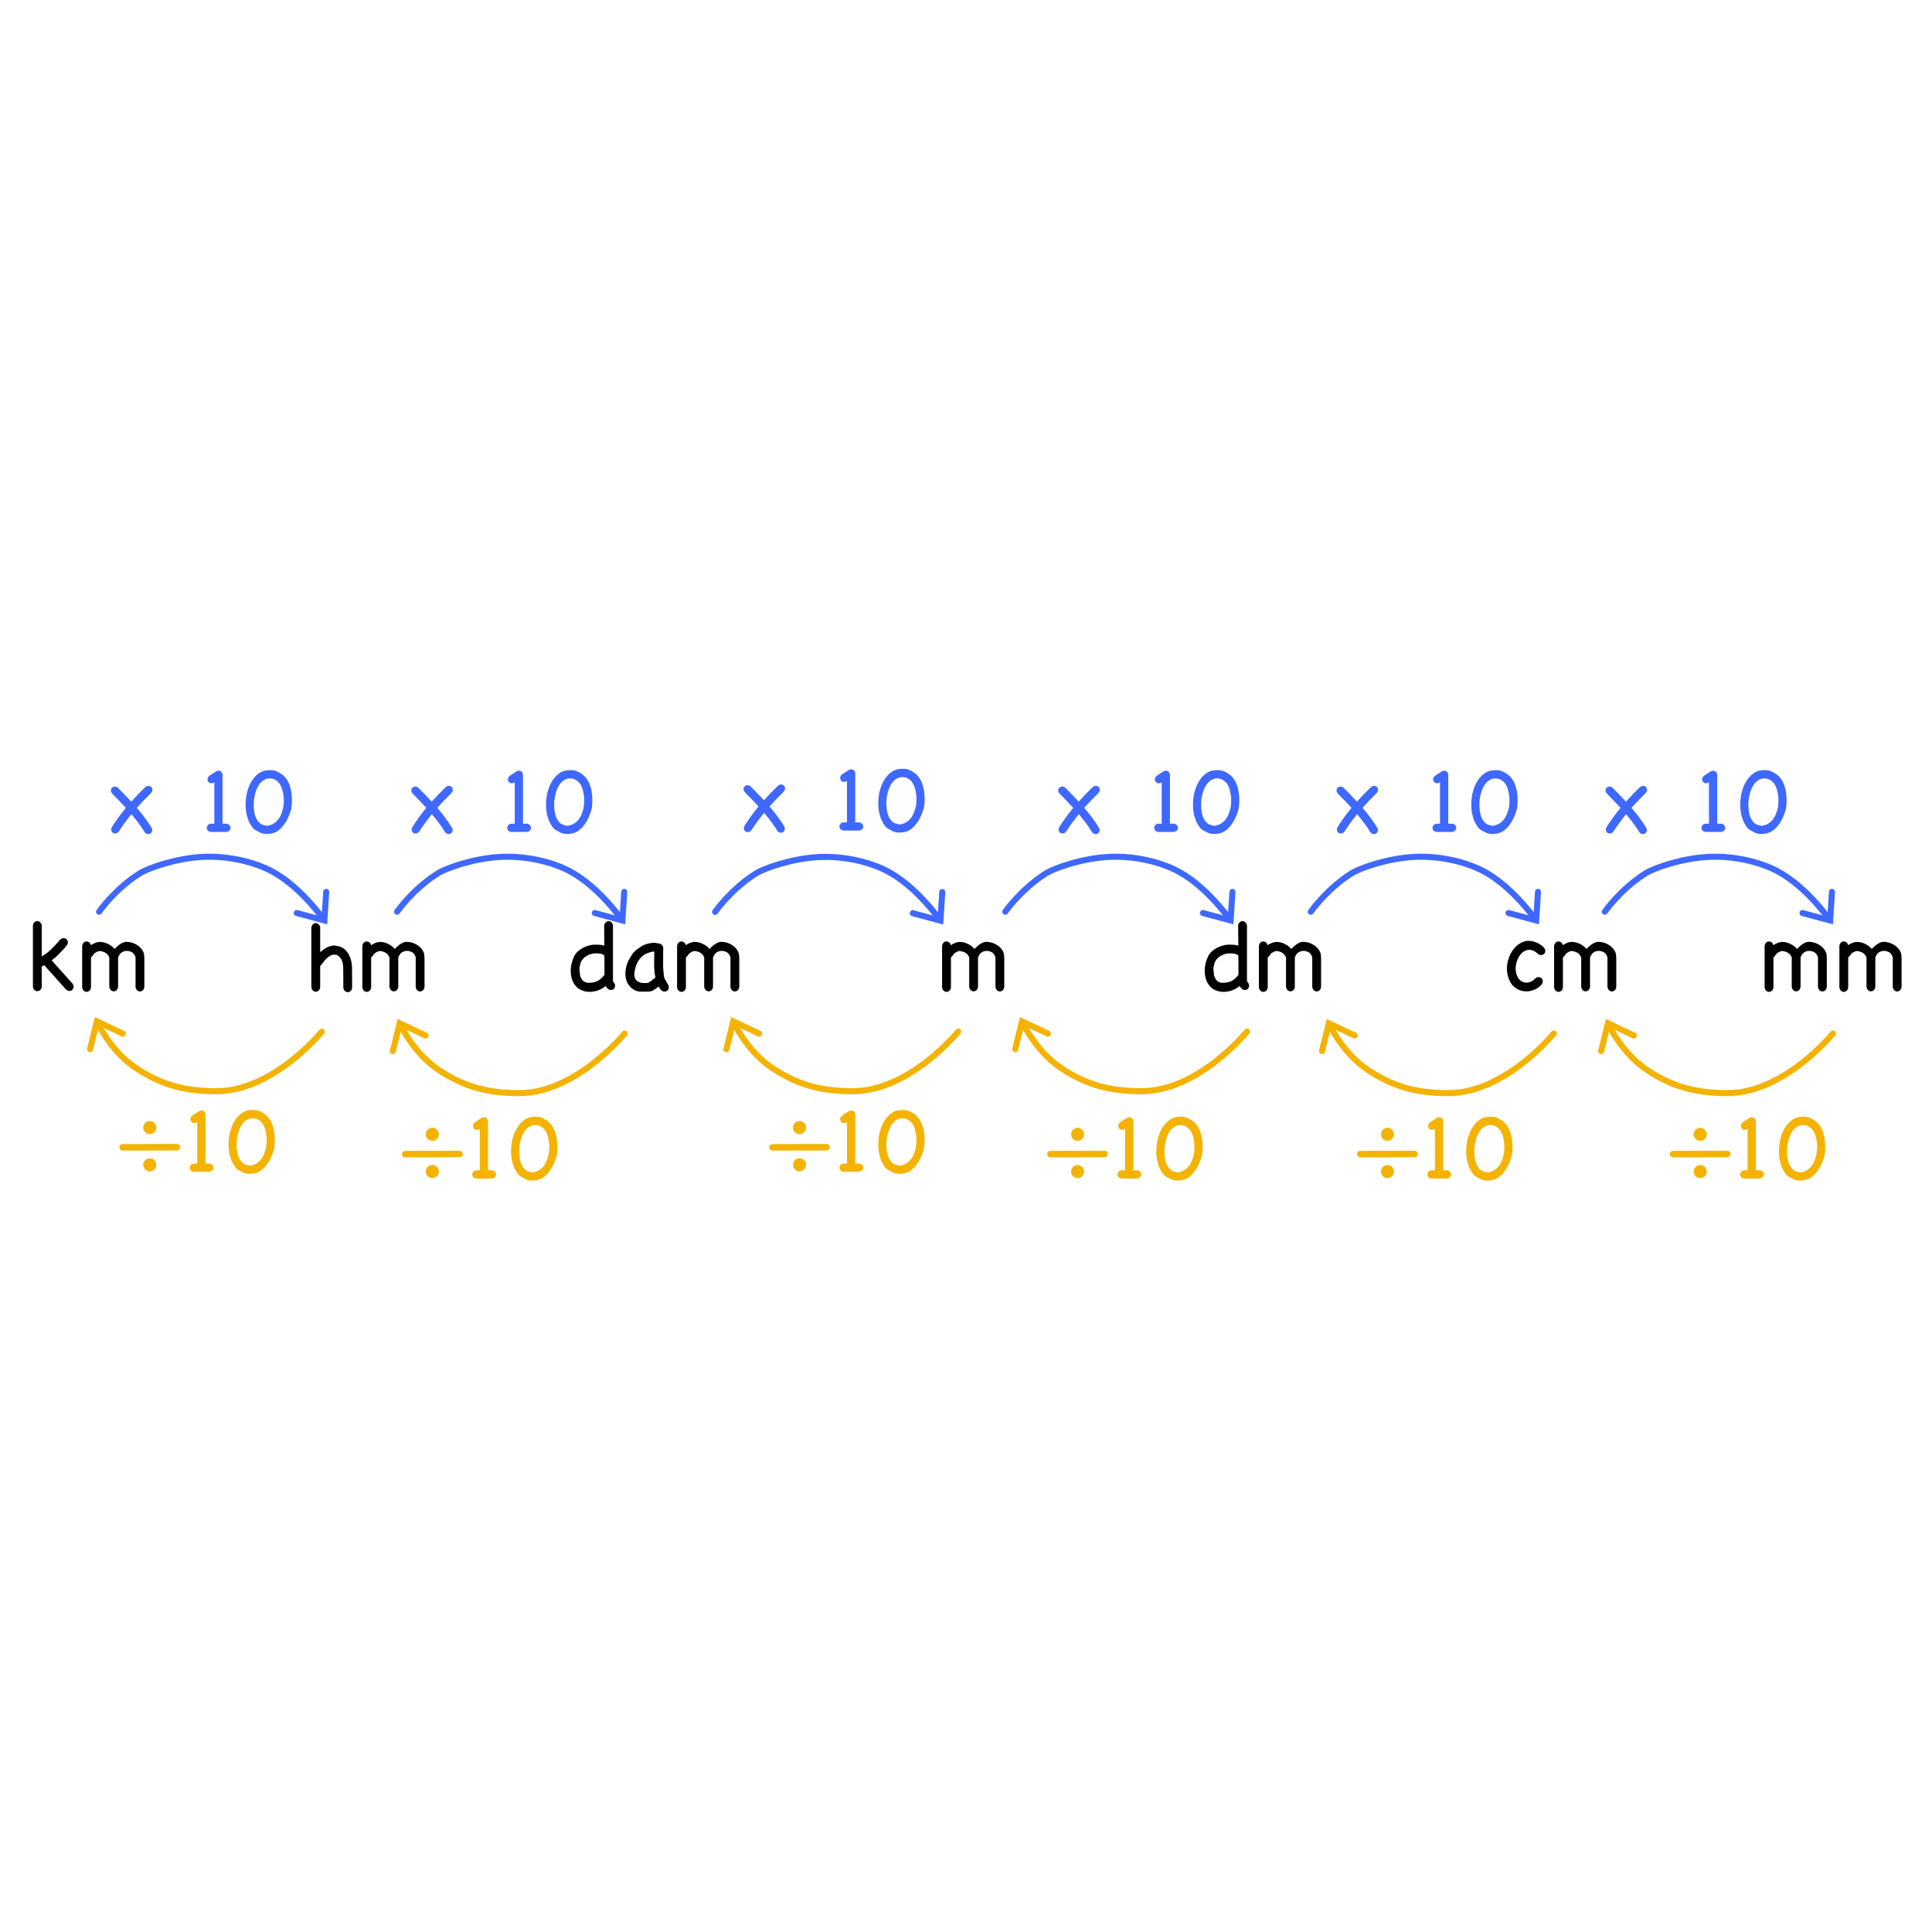 <?xml version="1.0" encoding="UTF-8" standalone="no"?>
<!-- Created with Vectornator (http://vectornator.io/) -->
<svg xmlns="http://www.w3.org/2000/svg" xmlns:vectornator="http://vectornator.io" xmlns:xlink="http://www.w3.org/1999/xlink" height="100%" stroke-miterlimit="10" style="fill-rule:nonzero;clip-rule:evenodd;stroke-linecap:round;stroke-linejoin:round;" version="1.1" viewBox="0 0 595.35 595.35" width="100%" xml:space="preserve">
<defs></defs>
<g id="Katman-1" vectornator:layerName="Katman 1">
<g opacity="1" vectornator:layerName="Grupla 1">
<g opacity="1" vectornator:layerName="Eğri 9">
<path d="M30.258 315.582C31.967 318.859 35.826 325.127 42.047 329.215C49.461 334.087 56.389 336.256 66.729 336.256C84.255 336.256 99.184 317.892 99.184 317.892" fill="none" stroke="#f3b300" stroke-linecap="butt" stroke-linejoin="miter" stroke-width="1.863"></path>
<g fill="#f3b300" stroke="none">
<path d="M38.236 317.659L30.254 313.899L29.224 313.414L28.953 314.52L26.848 323.089C26.725 323.588 27.03 324.093 27.53 324.215C28.029 324.338 28.534 324.032 28.656 323.533L30.761 314.964L29.46 315.584L37.443 319.344C37.908 319.563 38.463 319.364 38.682 318.899C38.901 318.433 38.702 317.879 38.236 317.659Z" fill="#f3b300"></path>
</g>
</g>
<g opacity="1" vectornator:layerName="Eğri 10">
<path d="M123.565 316.168C125.274 319.445 129.133 325.713 135.355 329.801C142.768 334.673 149.697 336.842 160.037 336.842C177.562 336.842 192.491 318.477 192.491 318.477" fill="none" stroke="#f3b300" stroke-linecap="butt" stroke-linejoin="miter" stroke-width="1.863"></path>
<g fill="#f3b300" stroke="none">
<path d="M131.543 318.245L123.561 314.485L122.531 314L122.26 315.105L120.155 323.674C120.032 324.174 120.338 324.678 120.837 324.801C121.337 324.924 121.841 324.618 121.964 324.119L124.069 315.55L122.767 316.17L130.75 319.93C131.215 320.149 131.77 319.95 131.989 319.484C132.208 319.019 132.009 318.464 131.543 318.245Z" fill="#f3b300"></path>
</g>
</g>
<g opacity="1" vectornator:layerName="Eğri 11">
<path d="M226.349 315.582C228.058 318.859 231.917 325.127 238.138 329.215C245.552 334.087 252.48 336.256 262.82 336.256C280.346 336.256 295.275 317.892 295.275 317.892" fill="none" stroke="#f3b300" stroke-linecap="butt" stroke-linejoin="miter" stroke-width="1.863"></path>
<g fill="#f3b300" stroke="none">
<path d="M234.327 317.659L226.345 313.899L225.315 313.414L225.043 314.52L222.939 323.089C222.816 323.588 223.121 324.093 223.621 324.215C224.12 324.338 224.625 324.032 224.747 323.533L226.852 314.964L225.551 315.584L233.533 319.344C233.999 319.563 234.554 319.364 234.773 318.899C234.992 318.433 234.792 317.879 234.327 317.659Z" fill="#f3b300"></path>
</g>
</g>
<g opacity="1" vectornator:layerName="Eğri 12">
<path d="M315.34 315.582C317.049 318.859 320.908 325.127 327.13 329.215C334.543 334.087 341.472 336.256 351.812 336.256C369.338 336.256 384.267 317.892 384.267 317.892" fill="none" stroke="#f3b300" stroke-linecap="butt" stroke-linejoin="miter" stroke-width="1.863"></path>
<g fill="#f3b300" stroke="none">
<path d="M323.319 317.659L315.336 313.899L314.307 313.414L314.035 314.52L311.93 323.089C311.808 323.588 312.113 324.093 312.613 324.215C313.112 324.338 313.616 324.032 313.739 323.533L315.844 314.964L314.543 315.584L322.525 319.344C322.991 319.563 323.545 319.364 323.765 318.899C323.984 318.433 323.784 317.879 323.319 317.659Z" fill="#f3b300"></path>
</g>
</g>
<g opacity="1" vectornator:layerName="Eğri 13">
<path d="M409.878 316.168C411.587 319.445 415.446 325.713 421.668 329.801C429.081 334.673 436.01 336.842 446.35 336.842C463.876 336.842 478.805 318.477 478.805 318.477" fill="none" stroke="#f3b300" stroke-linecap="butt" stroke-linejoin="miter" stroke-width="1.863"></path>
<g fill="#f3b300" stroke="none">
<path d="M417.857 318.245L409.874 314.485L408.845 314L408.573 315.105L406.468 323.674C406.346 324.174 406.651 324.678 407.151 324.801C407.65 324.924 408.154 324.618 408.277 324.119L410.382 315.55L409.081 316.17L417.063 319.93C417.529 320.149 418.083 319.95 418.303 319.484C418.522 319.019 418.322 318.464 417.857 318.245Z" fill="#f3b300"></path>
</g>
</g>
<g opacity="1" vectornator:layerName="Eğri 8">
<path d="M495.895 316.168C497.604 319.445 501.463 325.713 507.685 329.801C515.098 334.673 522.027 336.842 532.367 336.842C549.893 336.842 564.822 318.477 564.822 318.477" fill="none" stroke="#f3b300" stroke-linecap="butt" stroke-linejoin="miter" stroke-width="1.863"></path>
<g fill="#f3b300" stroke="none">
<path d="M503.874 318.245L495.891 314.485L494.861 314L494.59 315.105L492.485 323.674C492.363 324.174 492.668 324.678 493.167 324.801C493.667 324.924 494.171 324.618 494.294 324.119L496.399 315.55L495.098 316.17L503.08 319.93C503.545 320.149 504.1 319.95 504.319 319.484C504.539 319.019 504.339 318.464 503.874 318.245Z" fill="#f3b300"></path>
</g>
</g>
<g fill="#000000" opacity="1" stroke="none" vectornator:layerName="Text 1">
<path d="M12.86 303.923C12.838 304.409 12.694 304.779 12.429 305.033C12.164 305.287 11.871 305.42 11.55 305.431C11.23 305.442 10.932 305.331 10.655 305.099C10.379 304.867 10.208 304.508 10.142 304.022L10.142 285.127C10.23 284.707 10.401 284.387 10.655 284.166C10.909 283.945 11.175 283.829 11.451 283.818C11.727 283.806 11.998 283.9 12.263 284.099C12.528 284.298 12.727 284.608 12.86 285.027L12.86 294.74C13.434 294.409 13.948 294.066 14.401 293.713C14.854 293.359 15.302 292.972 15.744 292.552C16.186 292.132 16.633 291.674 17.086 291.177C17.539 290.679 18.031 290.132 18.561 289.536C18.937 289.226 19.307 289.083 19.672 289.105C20.037 289.127 20.329 289.248 20.55 289.469C20.771 289.69 20.893 289.983 20.915 290.348C20.937 290.713 20.794 291.083 20.484 291.458C19.644 292.431 18.871 293.276 18.164 293.994C17.456 294.713 16.705 295.359 15.909 295.934C17.037 297.193 18.103 298.381 19.108 299.497C20.114 300.613 21.18 301.801 22.307 303.061C22.595 303.458 22.711 303.84 22.655 304.204C22.6 304.569 22.456 304.856 22.224 305.066C21.992 305.276 21.694 305.376 21.329 305.364C20.965 305.353 20.606 305.171 20.252 304.818C19.081 303.514 17.976 302.276 16.937 301.105C15.899 299.934 14.793 298.707 13.622 297.425C13.49 297.492 13.363 297.558 13.241 297.624C13.12 297.69 12.992 297.757 12.86 297.823L12.86 303.923Z"></path>
<path d="M33.678 295.801C33.678 295.735 33.688 295.69 33.711 295.668C33.688 295.602 33.678 295.514 33.678 295.403L33.678 295.039C33.412 294.353 32.992 293.856 32.418 293.547C31.843 293.237 31.213 293.072 30.528 293.05C30.042 293.204 29.578 293.436 29.136 293.746L28.44 294.641C28.374 294.729 28.307 294.801 28.241 294.856C28.175 294.911 28.108 294.961 28.042 295.005L28.042 304.121C28.02 304.63 27.871 305.011 27.595 305.265C27.318 305.519 27.015 305.646 26.683 305.646C26.374 305.646 26.086 305.53 25.821 305.298C25.556 305.066 25.39 304.707 25.324 304.221L25.324 291.392C25.434 290.95 25.611 290.624 25.854 290.414C26.097 290.204 26.374 290.099 26.683 290.099C26.948 290.099 27.208 290.193 27.462 290.381C27.716 290.569 27.898 290.862 28.009 291.26C28.363 291.016 28.788 290.79 29.285 290.58C29.782 290.37 30.307 290.265 30.86 290.265C31.655 290.265 32.468 290.469 33.296 290.878C34.125 291.287 34.794 291.801 35.302 292.42C35.545 292.177 35.805 291.928 36.081 291.674C36.357 291.42 36.65 291.188 36.959 290.978C37.269 290.768 37.589 290.591 37.921 290.447C38.252 290.304 38.584 290.232 38.915 290.232C39.6 290.232 40.274 290.348 40.937 290.58C41.6 290.812 42.191 291.132 42.711 291.541C43.23 291.95 43.65 292.425 43.97 292.967C44.291 293.508 44.451 294.077 44.451 294.674C44.451 294.718 44.445 294.751 44.434 294.773C44.423 294.795 44.418 294.829 44.418 294.873C44.44 294.895 44.451 294.917 44.451 294.939C44.451 294.961 44.462 294.983 44.484 295.005L44.484 303.989C44.462 304.497 44.313 304.878 44.037 305.132C43.76 305.387 43.456 305.514 43.125 305.514C42.816 305.514 42.528 305.398 42.263 305.166C41.998 304.934 41.832 304.574 41.766 304.088L41.766 295.005C41.523 294.232 41.147 293.707 40.639 293.431C40.13 293.155 39.622 293.016 39.114 293.016C38.539 293.016 38.02 293.16 37.556 293.447C37.092 293.735 36.705 294.265 36.396 295.039L36.396 303.956C36.374 304.464 36.224 304.845 35.948 305.099C35.672 305.353 35.368 305.481 35.037 305.481C34.727 305.481 34.44 305.364 34.175 305.132C33.91 304.9 33.744 304.541 33.678 304.055L33.678 295.801Z"></path>
</g>
<g fill="#000000" opacity="1" stroke="none" vectornator:layerName="Text 2">
<path d="M98.665 304.088C98.643 304.574 98.499 304.945 98.234 305.199C97.969 305.453 97.676 305.585 97.355 305.597C97.035 305.608 96.737 305.497 96.46 305.265C96.184 305.033 96.013 304.674 95.947 304.188L95.947 285.757C96.035 285.337 96.206 285.016 96.46 284.795C96.714 284.574 96.98 284.458 97.256 284.447C97.532 284.436 97.803 284.53 98.068 284.729C98.333 284.928 98.532 285.237 98.665 285.657L98.665 293.447C98.996 293.116 99.306 292.851 99.593 292.652C100.035 292.342 100.449 292.094 100.836 291.906C101.223 291.718 101.67 291.569 102.178 291.458C102.576 291.348 102.98 291.326 103.388 291.392C103.797 291.458 104.201 291.547 104.598 291.657C105.261 291.856 105.83 292.177 106.306 292.619C106.781 293.061 107.178 293.574 107.499 294.16C107.819 294.746 108.057 295.37 108.212 296.033C108.366 296.696 108.455 297.337 108.477 297.956C108.499 299.016 108.504 300.061 108.493 301.088C108.482 302.116 108.488 303.16 108.51 304.221C108.488 304.707 108.344 305.077 108.079 305.331C107.814 305.585 107.521 305.718 107.201 305.729C106.88 305.74 106.582 305.63 106.306 305.398C106.029 305.166 105.858 304.806 105.792 304.32C105.792 303.26 105.792 302.215 105.792 301.188C105.792 300.16 105.781 299.116 105.759 298.055C105.737 297.26 105.587 296.541 105.311 295.9C105.035 295.26 104.554 294.718 103.869 294.276C103.295 294.121 102.775 294.121 102.311 294.276C101.847 294.431 101.422 294.668 101.035 294.989C100.648 295.309 100.289 295.679 99.957 296.099C99.626 296.519 99.306 296.928 98.996 297.326C98.952 297.392 98.897 297.453 98.83 297.508C98.764 297.563 98.709 297.613 98.665 297.657L98.665 304.088Z"></path>
<path d="M120.013 295.801C120.013 295.735 120.024 295.69 120.046 295.668C120.024 295.602 120.013 295.514 120.013 295.403L120.013 295.039C119.748 294.353 119.328 293.856 118.753 293.547C118.178 293.237 117.549 293.072 116.864 293.05C116.377 293.204 115.913 293.436 115.471 293.746L114.775 294.641C114.709 294.729 114.643 294.801 114.576 294.856C114.51 294.911 114.444 294.961 114.377 295.005L114.377 304.121C114.355 304.63 114.206 305.011 113.93 305.265C113.654 305.519 113.35 305.646 113.018 305.646C112.709 305.646 112.422 305.53 112.156 305.298C111.891 305.066 111.725 304.707 111.659 304.221L111.659 291.392C111.77 290.95 111.946 290.624 112.19 290.414C112.433 290.204 112.709 290.099 113.018 290.099C113.283 290.099 113.543 290.193 113.797 290.381C114.051 290.569 114.234 290.862 114.344 291.26C114.698 291.016 115.123 290.79 115.62 290.58C116.118 290.37 116.643 290.265 117.195 290.265C117.991 290.265 118.803 290.469 119.632 290.878C120.46 291.287 121.129 291.801 121.637 292.42C121.88 292.177 122.14 291.928 122.416 291.674C122.692 291.42 122.985 291.188 123.295 290.978C123.604 290.768 123.924 290.591 124.256 290.447C124.587 290.304 124.919 290.232 125.25 290.232C125.935 290.232 126.609 290.348 127.272 290.58C127.935 290.812 128.527 291.132 129.046 291.541C129.565 291.95 129.985 292.425 130.306 292.967C130.626 293.508 130.786 294.077 130.786 294.674C130.786 294.718 130.781 294.751 130.77 294.773C130.759 294.795 130.753 294.829 130.753 294.873C130.775 294.895 130.786 294.917 130.786 294.939C130.786 294.961 130.797 294.983 130.819 295.005L130.819 303.989C130.797 304.497 130.648 304.878 130.372 305.132C130.096 305.387 129.792 305.514 129.46 305.514C129.151 305.514 128.864 305.398 128.598 305.166C128.333 304.934 128.167 304.574 128.101 304.088L128.101 295.005C127.858 294.232 127.482 293.707 126.974 293.431C126.466 293.155 125.958 293.016 125.449 293.016C124.875 293.016 124.355 293.16 123.891 293.447C123.427 293.735 123.04 294.265 122.731 295.039L122.731 303.956C122.709 304.464 122.56 304.845 122.283 305.099C122.007 305.353 121.703 305.481 121.372 305.481C121.062 305.481 120.775 305.364 120.51 305.132C120.245 304.9 120.079 304.541 120.013 304.055L120.013 295.801Z"></path>
</g>
<g fill="#000000" opacity="1" stroke="none" vectornator:layerName="Text 3">
<path d="M189.188 302.762C189.476 303.16 189.592 303.541 189.536 303.906C189.481 304.271 189.338 304.558 189.106 304.768C188.873 304.978 188.575 305.077 188.21 305.066C187.846 305.055 187.487 304.873 187.133 304.519C187.023 304.409 186.923 304.293 186.835 304.171C186.746 304.05 186.68 303.934 186.636 303.823C185.973 304.398 185.205 304.845 184.332 305.166C183.459 305.486 182.575 305.646 181.68 305.646C180.785 305.646 179.929 305.464 179.111 305.099C178.293 304.735 177.608 304.166 177.056 303.392C176.636 302.795 176.332 302.127 176.144 301.387C175.956 300.646 175.862 299.895 175.862 299.132C175.862 298.37 175.956 297.619 176.144 296.878C176.332 296.138 176.57 295.447 176.857 294.806C177.122 294.232 177.503 293.713 178.001 293.248C178.498 292.784 179.023 292.409 179.575 292.121C180.083 291.834 180.652 291.597 181.282 291.409C181.912 291.221 182.514 291.116 183.089 291.094C183.619 291.094 184.15 291.105 184.68 291.127C185.21 291.149 185.73 291.237 186.238 291.392C186.216 289.801 186.199 288.458 186.188 287.364C186.177 286.271 186.172 285.536 186.172 285.16C186.26 284.74 186.431 284.42 186.686 284.199C186.94 283.978 187.205 283.862 187.481 283.851C187.757 283.84 188.028 283.934 188.293 284.132C188.559 284.331 188.757 284.641 188.89 285.061L188.89 302.398C188.934 302.464 188.984 302.525 189.039 302.58C189.094 302.635 189.144 302.696 189.188 302.762ZM186.271 300.376L186.271 299.911C186.271 299.094 186.271 298.193 186.271 297.21C186.271 296.226 186.26 295.293 186.238 294.409L186.039 294.309C185.973 294.265 185.912 294.221 185.857 294.177C185.802 294.132 185.741 294.088 185.675 294.044C185.012 293.845 184.315 293.757 183.586 293.779C182.857 293.801 182.172 293.939 181.531 294.193C180.89 294.447 180.321 294.818 179.824 295.304C179.327 295.79 178.978 296.409 178.78 297.16C178.603 297.845 178.536 298.442 178.581 298.95C178.625 299.458 178.691 300.055 178.78 300.74C178.868 300.917 178.951 301.094 179.028 301.271C179.106 301.447 179.188 301.624 179.277 301.801L179.94 302.464C180.205 302.552 180.459 302.663 180.702 302.795C181.586 302.884 182.398 302.84 183.139 302.663C183.879 302.486 184.592 302.099 185.277 301.503C185.299 301.458 185.349 301.398 185.426 301.32C185.503 301.243 185.586 301.16 185.675 301.072C185.763 300.983 185.846 300.9 185.923 300.823C186.001 300.746 186.05 300.696 186.072 300.674L186.271 300.376Z"></path>
<path d="M205.995 303.69C205.995 303.713 205.984 303.724 205.962 303.724C206.094 304.033 206.128 304.32 206.061 304.585C205.995 304.851 205.868 305.066 205.68 305.232C205.492 305.398 205.249 305.503 204.951 305.547C204.652 305.591 204.327 305.525 203.973 305.348C203.774 305.149 203.586 304.934 203.409 304.702C203.233 304.469 203.078 304.232 202.945 303.989C202.503 304.364 202.028 304.713 201.52 305.033C201.012 305.353 200.503 305.525 199.995 305.547C199.111 305.591 198.238 305.602 197.376 305.58C196.514 305.558 195.697 305.271 194.923 304.718C194.282 304.254 193.791 303.702 193.448 303.061C193.106 302.42 192.885 301.74 192.785 301.022C192.686 300.304 192.691 299.569 192.802 298.818C192.912 298.066 193.1 297.348 193.365 296.663C193.476 296.353 193.619 296.055 193.796 295.768C193.973 295.481 194.15 295.182 194.327 294.873C194.57 294.431 194.846 294.016 195.155 293.63C195.465 293.243 195.818 292.906 196.216 292.619C196.503 292.42 196.785 292.221 197.061 292.022C197.338 291.823 197.619 291.635 197.907 291.458C198.106 291.326 198.409 291.188 198.818 291.044C199.227 290.9 199.669 290.779 200.144 290.679C200.619 290.58 201.094 290.53 201.57 290.53C202.045 290.53 202.448 290.597 202.78 290.729C203.089 290.685 203.393 290.762 203.691 290.961C203.989 291.16 204.216 291.481 204.371 291.923C204.371 293.425 204.36 294.939 204.338 296.464C204.315 297.989 204.415 299.503 204.636 301.005C204.658 301.204 204.741 301.442 204.885 301.718C205.028 301.994 205.183 302.265 205.349 302.53C205.514 302.795 205.664 303.039 205.796 303.26C205.929 303.481 205.995 303.624 205.995 303.69ZM201.785 301.403C201.829 301.381 201.862 301.359 201.885 301.337C201.907 301.315 201.94 301.293 201.984 301.271C201.697 299.945 201.559 298.569 201.57 297.143C201.581 295.718 201.597 294.409 201.619 293.215C201.42 293.215 201.199 293.237 200.956 293.282C200.713 293.326 200.476 293.387 200.244 293.464C200.012 293.541 199.802 293.613 199.614 293.679C199.426 293.746 199.288 293.801 199.199 293.845C198.536 294.155 197.973 294.558 197.509 295.055C197.045 295.552 196.664 296.105 196.365 296.713C196.067 297.32 195.84 297.961 195.686 298.635C195.531 299.309 195.454 299.989 195.454 300.674C195.498 300.851 195.553 301.027 195.619 301.204C195.686 301.381 195.741 301.558 195.785 301.735C195.896 301.845 196.012 301.967 196.133 302.099C196.255 302.232 196.382 302.353 196.514 302.464C196.713 302.552 196.912 302.63 197.111 302.696C197.31 302.762 197.509 302.829 197.708 302.895C198.083 302.895 198.448 302.906 198.802 302.928C199.155 302.95 199.509 302.906 199.862 302.795C200.194 302.574 200.52 302.353 200.84 302.132C201.161 301.911 201.476 301.668 201.785 301.403Z"></path>
<path d="M217.001 295.801C217.001 295.735 217.012 295.69 217.034 295.668C217.012 295.602 217.001 295.514 217.001 295.403L217.001 295.039C216.735 294.353 216.315 293.856 215.741 293.547C215.166 293.237 214.536 293.072 213.851 293.05C213.365 293.204 212.901 293.436 212.459 293.746L211.763 294.641C211.697 294.729 211.63 294.801 211.564 294.856C211.498 294.911 211.431 294.961 211.365 295.005L211.365 304.121C211.343 304.63 211.194 305.011 210.918 305.265C210.641 305.519 210.338 305.646 210.006 305.646C209.697 305.646 209.409 305.53 209.144 305.298C208.879 305.066 208.713 304.707 208.647 304.221L208.647 291.392C208.757 290.95 208.934 290.624 209.177 290.414C209.42 290.204 209.697 290.099 210.006 290.099C210.271 290.099 210.531 290.193 210.785 290.381C211.039 290.569 211.222 290.862 211.332 291.26C211.686 291.016 212.111 290.79 212.608 290.58C213.106 290.37 213.63 290.265 214.183 290.265C214.978 290.265 215.791 290.469 216.619 290.878C217.448 291.287 218.117 291.801 218.625 292.42C218.868 292.177 219.128 291.928 219.404 291.674C219.68 291.42 219.973 291.188 220.282 290.978C220.592 290.768 220.912 290.591 221.244 290.447C221.575 290.304 221.907 290.232 222.238 290.232C222.923 290.232 223.597 290.348 224.26 290.58C224.923 290.812 225.514 291.132 226.034 291.541C226.553 291.95 226.973 292.425 227.293 292.967C227.614 293.508 227.774 294.077 227.774 294.674C227.774 294.718 227.768 294.751 227.757 294.773C227.746 294.795 227.741 294.829 227.741 294.873C227.763 294.895 227.774 294.917 227.774 294.939C227.774 294.961 227.785 294.983 227.807 295.005L227.807 303.989C227.785 304.497 227.636 304.878 227.36 305.132C227.083 305.387 226.78 305.514 226.448 305.514C226.139 305.514 225.851 305.398 225.586 305.166C225.321 304.934 225.155 304.574 225.089 304.088L225.089 295.005C224.846 294.232 224.47 293.707 223.962 293.431C223.454 293.155 222.945 293.016 222.437 293.016C221.862 293.016 221.343 293.16 220.879 293.447C220.415 293.735 220.028 294.265 219.719 295.039L219.719 303.956C219.697 304.464 219.548 304.845 219.271 305.099C218.995 305.353 218.691 305.481 218.36 305.481C218.05 305.481 217.763 305.364 217.498 305.132C217.233 304.9 217.067 304.541 217.001 304.055L217.001 295.801Z"></path>
</g>
<path d="M298.664 295.801C298.664 295.735 298.675 295.69 298.697 295.668C298.675 295.602 298.664 295.514 298.664 295.403L298.664 295.039C298.399 294.353 297.979 293.856 297.404 293.547C296.83 293.237 296.2 293.072 295.515 293.05C295.029 293.204 294.565 293.436 294.123 293.746L293.427 294.641C293.36 294.729 293.294 294.801 293.228 294.856C293.161 294.911 293.095 294.961 293.029 295.005L293.029 304.121C293.007 304.63 292.857 305.011 292.581 305.265C292.305 305.519 292.001 305.646 291.67 305.646C291.36 305.646 291.073 305.53 290.808 305.298C290.543 305.066 290.377 304.707 290.31 304.221L290.31 291.392C290.421 290.95 290.598 290.624 290.841 290.414C291.084 290.204 291.36 290.099 291.67 290.099C291.935 290.099 292.194 290.193 292.449 290.381C292.703 290.569 292.885 290.862 292.996 291.26C293.349 291.016 293.775 290.79 294.272 290.58C294.769 290.37 295.294 290.265 295.846 290.265C296.642 290.265 297.454 290.469 298.283 290.878C299.112 291.287 299.78 291.801 300.288 292.42C300.531 292.177 300.791 291.928 301.067 291.674C301.344 291.42 301.636 291.188 301.946 290.978C302.255 290.768 302.576 290.591 302.907 290.447C303.239 290.304 303.57 290.232 303.902 290.232C304.587 290.232 305.261 290.348 305.924 290.58C306.587 290.812 307.178 291.132 307.697 291.541C308.217 291.95 308.636 292.425 308.957 292.967C309.277 293.508 309.438 294.077 309.438 294.674C309.438 294.718 309.432 294.751 309.421 294.773C309.41 294.795 309.404 294.829 309.404 294.873C309.427 294.895 309.438 294.917 309.438 294.939C309.438 294.961 309.449 294.983 309.471 295.005L309.471 303.989C309.449 304.497 309.299 304.878 309.023 305.132C308.747 305.387 308.443 305.514 308.112 305.514C307.802 305.514 307.515 305.398 307.25 305.166C306.985 304.934 306.819 304.574 306.752 304.088L306.752 295.005C306.509 294.232 306.134 293.707 305.625 293.431C305.117 293.155 304.609 293.016 304.101 293.016C303.526 293.016 303.007 293.16 302.543 293.447C302.078 293.735 301.692 294.265 301.382 295.039L301.382 303.956C301.36 304.464 301.211 304.845 300.935 305.099C300.659 305.353 300.355 305.481 300.023 305.481C299.714 305.481 299.427 305.364 299.161 305.132C298.896 304.9 298.73 304.541 298.664 304.055L298.664 295.801Z" fill="#000000" opacity="1" stroke="none" vectornator:layerName="Text 4"></path>
<g fill="#000000" opacity="1" stroke="none" vectornator:layerName="Text 5">
<path d="M384.553 302.762C384.84 303.16 384.956 303.541 384.901 303.906C384.846 304.271 384.702 304.558 384.47 304.768C384.238 304.978 383.94 305.077 383.575 305.066C383.21 305.055 382.851 304.873 382.498 304.519C382.387 304.409 382.288 304.293 382.199 304.171C382.111 304.05 382.045 303.934 382 303.823C381.337 304.398 380.569 304.845 379.696 305.166C378.824 305.486 377.94 305.646 377.045 305.646C376.15 305.646 375.293 305.464 374.475 305.099C373.658 304.735 372.973 304.166 372.42 303.392C372 302.795 371.696 302.127 371.509 301.387C371.321 300.646 371.227 299.895 371.227 299.132C371.227 298.37 371.321 297.619 371.509 296.878C371.696 296.138 371.934 295.447 372.221 294.806C372.487 294.232 372.868 293.713 373.365 293.248C373.862 292.784 374.387 292.409 374.94 292.121C375.448 291.834 376.017 291.597 376.647 291.409C377.277 291.221 377.879 291.116 378.453 291.094C378.984 291.094 379.514 291.105 380.045 291.127C380.575 291.149 381.094 291.237 381.603 291.392C381.58 289.801 381.564 288.458 381.553 287.364C381.542 286.271 381.536 285.536 381.536 285.16C381.625 284.74 381.796 284.42 382.05 284.199C382.304 283.978 382.569 283.862 382.846 283.851C383.122 283.84 383.393 283.934 383.658 284.132C383.923 284.331 384.122 284.641 384.254 285.061L384.254 302.398C384.299 302.464 384.348 302.525 384.404 302.58C384.459 302.635 384.509 302.696 384.553 302.762ZM381.636 300.376L381.636 299.911C381.636 299.094 381.636 298.193 381.636 297.21C381.636 296.226 381.625 295.293 381.603 294.409L381.404 294.309C381.337 294.265 381.277 294.221 381.221 294.177C381.166 294.132 381.105 294.088 381.039 294.044C380.376 293.845 379.68 293.757 378.951 293.779C378.221 293.801 377.536 293.939 376.895 294.193C376.254 294.447 375.685 294.818 375.188 295.304C374.691 295.79 374.343 296.409 374.144 297.16C373.967 297.845 373.901 298.442 373.945 298.95C373.989 299.458 374.056 300.055 374.144 300.74C374.232 300.917 374.315 301.094 374.393 301.271C374.47 301.447 374.553 301.624 374.641 301.801L375.304 302.464C375.569 302.552 375.824 302.663 376.067 302.795C376.951 302.884 377.763 302.84 378.503 302.663C379.243 302.486 379.956 302.099 380.641 301.503C380.663 301.458 380.713 301.398 380.79 301.32C380.868 301.243 380.951 301.16 381.039 301.072C381.127 300.983 381.21 300.9 381.288 300.823C381.365 300.746 381.415 300.696 381.437 300.674L381.636 300.376Z"></path>
<path d="M396.288 295.801C396.288 295.735 396.299 295.69 396.321 295.668C396.299 295.602 396.288 295.514 396.288 295.403L396.288 295.039C396.022 294.353 395.603 293.856 395.028 293.547C394.453 293.237 393.824 293.072 393.138 293.05C392.652 293.204 392.188 293.436 391.746 293.746L391.05 294.641C390.984 294.729 390.917 294.801 390.851 294.856C390.785 294.911 390.719 294.961 390.652 295.005L390.652 304.121C390.63 304.63 390.481 305.011 390.205 305.265C389.929 305.519 389.625 305.646 389.293 305.646C388.984 305.646 388.696 305.53 388.431 305.298C388.166 305.066 388 304.707 387.934 304.221L387.934 291.392C388.045 290.95 388.221 290.624 388.464 290.414C388.708 290.204 388.984 290.099 389.293 290.099C389.558 290.099 389.818 290.193 390.072 290.381C390.326 290.569 390.509 290.862 390.619 291.26C390.973 291.016 391.398 290.79 391.895 290.58C392.393 290.37 392.917 290.265 393.47 290.265C394.266 290.265 395.078 290.469 395.906 290.878C396.735 291.287 397.404 291.801 397.912 292.42C398.155 292.177 398.415 291.928 398.691 291.674C398.967 291.42 399.26 291.188 399.569 290.978C399.879 290.768 400.199 290.591 400.531 290.447C400.862 290.304 401.194 290.232 401.525 290.232C402.21 290.232 402.884 290.348 403.547 290.58C404.21 290.812 404.801 291.132 405.321 291.541C405.84 291.95 406.26 292.425 406.58 292.967C406.901 293.508 407.061 294.077 407.061 294.674C407.061 294.718 407.056 294.751 407.045 294.773C407.033 294.795 407.028 294.829 407.028 294.873C407.05 294.895 407.061 294.917 407.061 294.939C407.061 294.961 407.072 294.983 407.094 295.005L407.094 303.989C407.072 304.497 406.923 304.878 406.647 305.132C406.371 305.387 406.067 305.514 405.735 305.514C405.426 305.514 405.138 305.398 404.873 305.166C404.608 304.934 404.442 304.574 404.376 304.088L404.376 295.005C404.133 294.232 403.757 293.707 403.249 293.431C402.741 293.155 402.232 293.016 401.724 293.016C401.15 293.016 400.63 293.16 400.166 293.447C399.702 293.735 399.315 294.265 399.006 295.039L399.006 303.956C398.984 304.464 398.835 304.845 398.558 305.099C398.282 305.353 397.978 305.481 397.647 305.481C397.337 305.481 397.05 305.364 396.785 305.132C396.52 304.9 396.354 304.541 396.288 304.055L396.288 295.801Z"></path>
</g>
<g fill="#000000" opacity="1" stroke="none" vectornator:layerName="Text 6">
<path d="M473.064 301.536C473.439 301.226 473.809 301.083 474.174 301.105C474.539 301.127 474.832 301.248 475.053 301.469C475.274 301.69 475.395 301.983 475.417 302.348C475.439 302.713 475.296 303.083 474.986 303.458C474.257 304.254 473.401 304.818 472.417 305.149C471.434 305.481 470.461 305.574 469.5 305.431C468.539 305.287 467.649 304.906 466.832 304.287C466.014 303.668 465.406 302.829 465.008 301.768C464.765 301.171 464.588 300.541 464.478 299.878C464.367 299.215 464.334 298.563 464.379 297.923C464.445 296.862 464.693 295.795 465.124 294.724C465.555 293.652 466.141 292.718 466.881 291.923C467.622 291.127 468.495 290.547 469.5 290.182C470.506 289.818 471.605 289.823 472.798 290.199C473.395 290.398 473.937 290.641 474.423 290.928C474.909 291.215 475.373 291.58 475.815 292.022C476.058 292.376 476.18 292.718 476.18 293.05C476.18 293.381 476.086 293.652 475.898 293.862C475.71 294.072 475.456 294.21 475.135 294.276C474.815 294.342 474.456 294.276 474.058 294.077C473.329 293.348 472.622 292.911 471.937 292.768C471.251 292.624 470.616 292.685 470.03 292.95C469.445 293.215 468.925 293.641 468.472 294.226C468.019 294.812 467.671 295.475 467.428 296.215C467.185 296.956 467.064 297.729 467.064 298.536C467.064 299.342 467.218 300.088 467.528 300.773C467.793 301.392 468.152 301.867 468.605 302.199C469.058 302.53 469.539 302.724 470.047 302.779C470.555 302.834 471.08 302.757 471.622 302.547C472.163 302.337 472.644 302 473.064 301.536Z"></path>
<path d="M487.251 295.801C487.251 295.735 487.262 295.69 487.285 295.668C487.262 295.602 487.251 295.514 487.251 295.403L487.251 295.039C486.986 294.353 486.566 293.856 485.992 293.547C485.417 293.237 484.787 293.072 484.102 293.05C483.616 293.204 483.152 293.436 482.71 293.746L482.014 294.641C481.948 294.729 481.881 294.801 481.815 294.856C481.749 294.911 481.682 294.961 481.616 295.005L481.616 304.121C481.594 304.63 481.445 305.011 481.169 305.265C480.892 305.519 480.588 305.646 480.257 305.646C479.948 305.646 479.66 305.53 479.395 305.298C479.13 305.066 478.964 304.707 478.898 304.221L478.898 291.392C479.008 290.95 479.185 290.624 479.428 290.414C479.671 290.204 479.948 290.099 480.257 290.099C480.522 290.099 480.782 290.193 481.036 290.381C481.29 290.569 481.472 290.862 481.583 291.26C481.937 291.016 482.362 290.79 482.859 290.58C483.356 290.37 483.881 290.265 484.434 290.265C485.229 290.265 486.041 290.469 486.87 290.878C487.699 291.287 488.367 291.801 488.876 292.42C489.119 292.177 489.379 291.928 489.655 291.674C489.931 291.42 490.224 291.188 490.533 290.978C490.843 290.768 491.163 290.591 491.495 290.447C491.826 290.304 492.158 290.232 492.489 290.232C493.174 290.232 493.848 290.348 494.511 290.58C495.174 290.812 495.765 291.132 496.285 291.541C496.804 291.95 497.224 292.425 497.544 292.967C497.865 293.508 498.025 294.077 498.025 294.674C498.025 294.718 498.019 294.751 498.008 294.773C497.997 294.795 497.992 294.829 497.992 294.873C498.014 294.895 498.025 294.917 498.025 294.939C498.025 294.961 498.036 294.983 498.058 295.005L498.058 303.989C498.036 304.497 497.887 304.878 497.611 305.132C497.334 305.387 497.03 305.514 496.699 305.514C496.39 305.514 496.102 305.398 495.837 305.166C495.572 304.934 495.406 304.574 495.34 304.088L495.34 295.005C495.097 294.232 494.721 293.707 494.213 293.431C493.704 293.155 493.196 293.016 492.688 293.016C492.113 293.016 491.594 293.16 491.13 293.447C490.666 293.735 490.279 294.265 489.97 295.039L489.97 303.956C489.948 304.464 489.798 304.845 489.522 305.099C489.246 305.353 488.942 305.481 488.611 305.481C488.301 305.481 488.014 305.364 487.749 305.132C487.483 304.9 487.318 304.541 487.251 304.055L487.251 295.801Z"></path>
</g>
<g fill="#000000" opacity="1" stroke="none" vectornator:layerName="Text 7">
<path d="M552.126 295.801C552.126 295.735 552.137 295.69 552.159 295.668C552.137 295.602 552.126 295.514 552.126 295.403L552.126 295.039C551.86 294.353 551.44 293.856 550.866 293.547C550.291 293.237 549.661 293.072 548.976 293.05C548.49 293.204 548.026 293.436 547.584 293.746L546.888 294.641C546.822 294.729 546.755 294.801 546.689 294.856C546.623 294.911 546.556 294.961 546.49 295.005L546.49 304.121C546.468 304.63 546.319 305.011 546.043 305.265C545.766 305.519 545.463 305.646 545.131 305.646C544.822 305.646 544.534 305.53 544.269 305.298C544.004 305.066 543.838 304.707 543.772 304.221L543.772 291.392C543.882 290.95 544.059 290.624 544.302 290.414C544.545 290.204 544.822 290.099 545.131 290.099C545.396 290.099 545.656 290.193 545.91 290.381C546.164 290.569 546.347 290.862 546.457 291.26C546.811 291.016 547.236 290.79 547.733 290.58C548.231 290.37 548.755 290.265 549.308 290.265C550.103 290.265 550.916 290.469 551.744 290.878C552.573 291.287 553.242 291.801 553.75 292.42C553.993 292.177 554.253 291.928 554.529 291.674C554.805 291.42 555.098 291.188 555.407 290.978C555.717 290.768 556.037 290.591 556.369 290.447C556.7 290.304 557.032 290.232 557.363 290.232C558.048 290.232 558.722 290.348 559.385 290.58C560.048 290.812 560.639 291.132 561.159 291.541C561.678 291.95 562.098 292.425 562.418 292.967C562.739 293.508 562.899 294.077 562.899 294.674C562.899 294.718 562.894 294.751 562.882 294.773C562.871 294.795 562.866 294.829 562.866 294.873C562.888 294.895 562.899 294.917 562.899 294.939C562.899 294.961 562.91 294.983 562.932 295.005L562.932 303.989C562.91 304.497 562.761 304.878 562.485 305.132C562.208 305.387 561.905 305.514 561.573 305.514C561.264 305.514 560.976 305.398 560.711 305.166C560.446 304.934 560.28 304.574 560.214 304.088L560.214 295.005C559.971 294.232 559.595 293.707 559.087 293.431C558.579 293.155 558.07 293.016 557.562 293.016C556.987 293.016 556.468 293.16 556.004 293.447C555.54 293.735 555.153 294.265 554.844 295.039L554.844 303.956C554.822 304.464 554.673 304.845 554.396 305.099C554.12 305.353 553.816 305.481 553.485 305.481C553.175 305.481 552.888 305.364 552.623 305.132C552.358 304.9 552.192 304.541 552.126 304.055L552.126 295.801Z"></path>
<path d="M575.164 295.801C575.164 295.735 575.175 295.69 575.197 295.668C575.175 295.602 575.164 295.514 575.164 295.403L575.164 295.039C574.899 294.353 574.479 293.856 573.905 293.547C573.33 293.237 572.7 293.072 572.015 293.05C571.529 293.204 571.065 293.436 570.623 293.746L569.927 294.641C569.86 294.729 569.794 294.801 569.728 294.856C569.661 294.911 569.595 294.961 569.529 295.005L569.529 304.121C569.507 304.63 569.358 305.011 569.081 305.265C568.805 305.519 568.501 305.646 568.17 305.646C567.86 305.646 567.573 305.53 567.308 305.298C567.043 305.066 566.877 304.707 566.811 304.221L566.811 291.392C566.921 290.95 567.098 290.624 567.341 290.414C567.584 290.204 567.86 290.099 568.17 290.099C568.435 290.099 568.695 290.193 568.949 290.381C569.203 290.569 569.385 290.862 569.496 291.26C569.849 291.016 570.275 290.79 570.772 290.58C571.269 290.37 571.794 290.265 572.347 290.265C573.142 290.265 573.954 290.469 574.783 290.878C575.612 291.287 576.28 291.801 576.789 292.42C577.032 292.177 577.291 291.928 577.568 291.674C577.844 291.42 578.137 291.188 578.446 290.978C578.755 290.768 579.076 290.591 579.407 290.447C579.739 290.304 580.07 290.232 580.402 290.232C581.087 290.232 581.761 290.348 582.424 290.58C583.087 290.812 583.678 291.132 584.197 291.541C584.717 291.95 585.137 292.425 585.457 292.967C585.777 293.508 585.938 294.077 585.938 294.674C585.938 294.718 585.932 294.751 585.921 294.773C585.91 294.795 585.905 294.829 585.905 294.873C585.927 294.895 585.938 294.917 585.938 294.939C585.938 294.961 585.949 294.983 585.971 295.005L585.971 303.989C585.949 304.497 585.8 304.878 585.523 305.132C585.247 305.387 584.943 305.514 584.612 305.514C584.302 305.514 584.015 305.398 583.75 305.166C583.485 304.934 583.319 304.574 583.253 304.088L583.253 295.005C583.01 294.232 582.634 293.707 582.126 293.431C581.617 293.155 581.109 293.016 580.601 293.016C580.026 293.016 579.507 293.16 579.043 293.447C578.579 293.735 578.192 294.265 577.882 295.039L577.882 303.956C577.86 304.464 577.711 304.845 577.435 305.099C577.159 305.353 576.855 305.481 576.523 305.481C576.214 305.481 575.927 305.364 575.661 305.132C575.396 304.9 575.231 304.541 575.164 304.055L575.164 295.801Z"></path>
</g>
<g fill="#3e68ff" opacity="1" stroke="none" vectornator:layerName="Text 9">
<path d="M44.756 242.568C45.107 242.28 45.453 242.146 45.793 242.166C46.133 242.187 46.407 242.3 46.613 242.506C46.819 242.713 46.932 242.986 46.953 243.326C46.974 243.667 46.84 244.012 46.551 244.363C45.788 245.105 45.04 245.858 44.308 246.621C43.576 247.385 42.859 248.158 42.157 248.942C43.024 249.932 43.844 250.948 44.617 251.989C45.391 253.031 46.118 254.109 46.798 255.223C46.922 255.614 46.927 255.955 46.814 256.243C46.7 256.532 46.53 256.744 46.303 256.878C46.077 257.012 45.813 257.058 45.514 257.017C45.215 256.976 44.921 256.811 44.633 256.522C44.035 255.532 43.385 254.568 42.684 253.629C41.982 252.691 41.25 251.778 40.487 250.891C39.126 252.562 37.826 254.346 36.588 256.243C36.3 256.594 35.985 256.79 35.645 256.831C35.304 256.873 35.011 256.806 34.763 256.63C34.516 256.455 34.356 256.197 34.283 255.857C34.211 255.516 34.299 255.15 34.547 254.758C35.186 253.748 35.861 252.758 36.573 251.788C37.285 250.819 38.022 249.87 38.785 248.942C38.125 248.22 37.45 247.503 36.759 246.792C36.068 246.08 35.371 245.363 34.67 244.641C34.34 244.311 34.17 243.976 34.16 243.636C34.149 243.295 34.242 243.017 34.438 242.8C34.634 242.584 34.902 242.45 35.243 242.398C35.583 242.347 35.939 242.455 36.31 242.723C37.011 243.445 37.713 244.162 38.414 244.873C39.115 245.585 39.796 246.302 40.456 247.024C41.136 246.26 41.838 245.508 42.56 244.765C43.282 244.023 44.014 243.29 44.756 242.568Z"></path>
<path d="M69.91 253.83C70.302 253.933 70.591 254.104 70.776 254.341C70.962 254.578 71.055 254.831 71.055 255.099C71.055 255.388 70.952 255.645 70.745 255.872C70.539 256.099 70.23 256.264 69.817 256.367L65.052 256.367C64.599 256.326 64.264 256.176 64.047 255.919C63.83 255.661 63.722 255.388 63.722 255.099C63.722 254.81 63.841 254.526 64.078 254.248C64.315 253.969 64.671 253.83 65.145 253.83L66.043 253.83L66.043 241.052C65.754 241.259 65.444 241.362 65.114 241.362C64.764 241.362 64.48 241.243 64.264 241.006C64.047 240.769 63.939 240.495 63.939 240.186C63.939 240 63.985 239.804 64.078 239.598C64.171 239.392 64.32 239.206 64.527 239.041L66.661 237.649C66.93 237.546 67.156 237.494 67.342 237.494C67.981 237.494 68.394 237.855 68.58 238.577L68.58 253.83L69.91 253.83Z"></path>
<path d="M87.298 248.725C87.38 248.106 87.432 247.488 87.453 246.869C87.473 246.25 87.432 245.621 87.329 244.982C87.246 244.445 87.138 243.909 87.004 243.373C86.87 242.836 86.658 242.331 86.37 241.857C86.06 241.32 85.674 240.887 85.209 240.557C84.745 240.227 84.25 240.016 83.724 239.923C83.198 239.83 82.667 239.861 82.131 240.016C81.595 240.171 81.089 240.464 80.615 240.898C79.934 241.516 79.388 242.378 78.975 243.481C78.563 244.585 78.31 245.745 78.217 246.962C78.124 248.179 78.191 249.36 78.418 250.504C78.645 251.649 79.058 252.562 79.656 253.242C80.007 253.655 80.383 253.939 80.785 254.093C81.187 254.248 81.646 254.377 82.162 254.48C82.946 254.397 83.621 254.191 84.188 253.861C84.756 253.531 85.24 253.119 85.643 252.624C86.045 252.129 86.375 251.561 86.633 250.922C86.891 250.283 87.102 249.612 87.267 248.911L87.298 248.725ZM89.804 249.035C89.618 249.798 89.345 250.618 88.984 251.494C88.623 252.371 88.174 253.191 87.638 253.954C87.102 254.717 86.473 255.372 85.751 255.919C85.029 256.465 84.235 256.79 83.369 256.893C82.77 256.976 82.198 257.002 81.651 256.971C81.105 256.94 80.553 256.78 79.996 256.491C79.563 256.264 79.145 256.037 78.743 255.81C78.341 255.583 77.995 255.264 77.707 254.851C77.212 254.191 76.815 253.48 76.516 252.716C76.216 251.953 76 251.164 75.866 250.35C75.732 249.535 75.67 248.71 75.68 247.874C75.691 247.039 75.757 246.219 75.881 245.415C76.005 244.548 76.237 243.651 76.577 242.723C76.918 241.795 77.366 240.939 77.923 240.155C78.48 239.371 79.15 238.716 79.934 238.19C80.718 237.664 81.615 237.381 82.626 237.34C83.1 237.319 83.559 237.324 84.003 237.355C84.446 237.386 84.885 237.505 85.318 237.711C85.751 237.917 86.163 238.144 86.555 238.392C86.947 238.639 87.308 238.938 87.638 239.289C88.236 239.928 88.7 240.645 89.03 241.439C89.36 242.233 89.598 243.058 89.742 243.914C89.886 244.77 89.959 245.636 89.959 246.513C89.959 247.39 89.907 248.23 89.804 249.035Z"></path>
</g>
<g fill="#3e68ff" opacity="1" stroke="none" vectornator:layerName="Text 10">
<path d="M137.337 242.568C137.688 242.28 138.033 242.146 138.374 242.166C138.714 242.187 138.987 242.3 139.193 242.506C139.4 242.713 139.513 242.986 139.534 243.326C139.554 243.667 139.42 244.012 139.132 244.363C138.368 245.105 137.621 245.858 136.888 246.621C136.156 247.385 135.439 248.158 134.738 248.942C135.604 249.932 136.424 250.948 137.198 251.989C137.971 253.031 138.698 254.109 139.379 255.223C139.503 255.614 139.508 255.955 139.395 256.243C139.281 256.532 139.111 256.744 138.884 256.878C138.657 257.012 138.394 257.058 138.095 257.017C137.796 256.976 137.502 256.811 137.213 256.522C136.615 255.532 135.965 254.568 135.264 253.629C134.563 252.691 133.831 251.778 133.067 250.891C131.706 252.562 130.407 254.346 129.169 256.243C128.88 256.594 128.566 256.79 128.225 256.831C127.885 256.873 127.591 256.806 127.344 256.63C127.096 256.455 126.936 256.197 126.864 255.857C126.792 255.516 126.88 255.15 127.127 254.758C127.767 253.748 128.442 252.758 129.154 251.788C129.865 250.819 130.603 249.87 131.366 248.942C130.706 248.22 130.03 247.503 129.339 246.792C128.648 246.08 127.952 245.363 127.251 244.641C126.921 244.311 126.751 243.976 126.74 243.636C126.73 243.295 126.823 243.017 127.019 242.8C127.215 242.584 127.483 242.45 127.823 242.398C128.164 242.347 128.519 242.455 128.891 242.723C129.592 243.445 130.293 244.162 130.995 244.873C131.696 245.585 132.376 246.302 133.037 247.024C133.717 246.26 134.418 245.508 135.14 244.765C135.862 244.023 136.595 243.29 137.337 242.568Z"></path>
<path d="M162.491 253.83C162.883 253.933 163.171 254.104 163.357 254.341C163.543 254.578 163.635 254.831 163.635 255.099C163.635 255.388 163.532 255.645 163.326 255.872C163.12 256.099 162.81 256.264 162.398 256.367L157.633 256.367C157.179 256.326 156.844 256.176 156.628 255.919C156.411 255.661 156.303 255.388 156.303 255.099C156.303 254.81 156.421 254.526 156.659 254.248C156.896 253.969 157.252 253.83 157.726 253.83L158.623 253.83L158.623 241.052C158.334 241.259 158.025 241.362 157.695 241.362C157.344 241.362 157.061 241.243 156.844 241.006C156.628 240.769 156.519 240.495 156.519 240.186C156.519 240 156.566 239.804 156.659 239.598C156.751 239.392 156.901 239.206 157.107 239.041L159.242 237.649C159.51 237.546 159.737 237.494 159.923 237.494C160.562 237.494 160.975 237.855 161.16 238.577L161.16 253.83L162.491 253.83Z"></path>
<path d="M179.878 248.725C179.961 248.106 180.013 247.488 180.033 246.869C180.054 246.25 180.013 245.621 179.909 244.982C179.827 244.445 179.719 243.909 179.585 243.373C179.451 242.836 179.239 242.331 178.95 241.857C178.641 241.32 178.254 240.887 177.79 240.557C177.326 240.227 176.831 240.016 176.305 239.923C175.779 239.83 175.248 239.861 174.712 240.016C174.175 240.171 173.67 240.464 173.196 240.898C172.515 241.516 171.968 242.378 171.556 243.481C171.143 244.585 170.891 245.745 170.798 246.962C170.705 248.179 170.772 249.36 170.999 250.504C171.226 251.649 171.638 252.562 172.237 253.242C172.587 253.655 172.964 253.939 173.366 254.093C173.768 254.248 174.227 254.377 174.743 254.48C175.526 254.397 176.202 254.191 176.769 253.861C177.336 253.531 177.821 253.119 178.223 252.624C178.625 252.129 178.955 251.561 179.213 250.922C179.471 250.283 179.683 249.612 179.848 248.911L179.878 248.725ZM182.385 249.035C182.199 249.798 181.926 250.618 181.565 251.494C181.204 252.371 180.755 253.191 180.219 253.954C179.683 254.717 179.053 255.372 178.332 255.919C177.61 256.465 176.816 256.79 175.949 256.893C175.351 256.976 174.779 257.002 174.232 256.971C173.685 256.94 173.134 256.78 172.577 256.491C172.144 256.264 171.726 256.037 171.324 255.81C170.922 255.583 170.576 255.264 170.287 254.851C169.792 254.191 169.395 253.48 169.096 252.716C168.797 251.953 168.581 251.164 168.446 250.35C168.312 249.535 168.251 248.71 168.261 247.874C168.271 247.039 168.338 246.219 168.462 245.415C168.586 244.548 168.818 243.651 169.158 242.723C169.498 241.795 169.947 240.939 170.504 240.155C171.061 239.371 171.731 238.716 172.515 238.19C173.299 237.664 174.196 237.381 175.207 237.34C175.681 237.319 176.14 237.324 176.583 237.355C177.027 237.386 177.465 237.505 177.898 237.711C178.332 237.917 178.744 238.144 179.136 238.392C179.528 238.639 179.889 238.938 180.219 239.289C180.817 239.928 181.281 240.645 181.611 241.439C181.941 242.233 182.178 243.058 182.323 243.914C182.467 244.77 182.539 245.636 182.539 246.513C182.539 247.39 182.488 248.23 182.385 249.035Z"></path>
</g>
<g fill="#3e68ff" opacity="1" stroke="none" vectornator:layerName="Text 11">
<path d="M239.717 242.146C240.068 241.857 240.413 241.723 240.754 241.743C241.094 241.764 241.367 241.877 241.573 242.084C241.78 242.29 241.893 242.563 241.914 242.904C241.934 243.244 241.8 243.589 241.512 243.94C240.748 244.683 240.001 245.435 239.269 246.199C238.536 246.962 237.82 247.735 237.118 248.519C237.985 249.509 238.804 250.525 239.578 251.567C240.351 252.608 241.078 253.686 241.759 254.8C241.883 255.192 241.888 255.532 241.775 255.821C241.661 256.11 241.491 256.321 241.264 256.455C241.037 256.589 240.774 256.635 240.475 256.594C240.176 256.553 239.882 256.388 239.593 256.099C238.995 255.109 238.345 254.145 237.644 253.206C236.943 252.268 236.211 251.355 235.448 250.468C234.086 252.139 232.787 253.923 231.549 255.821C231.26 256.171 230.946 256.367 230.606 256.409C230.265 256.45 229.971 256.383 229.724 256.207C229.476 256.032 229.316 255.774 229.244 255.434C229.172 255.094 229.26 254.728 229.507 254.336C230.147 253.325 230.822 252.335 231.534 251.365C232.245 250.396 232.983 249.447 233.746 248.519C233.086 247.797 232.41 247.08 231.719 246.369C231.028 245.657 230.332 244.94 229.631 244.219C229.301 243.889 229.131 243.553 229.12 243.213C229.11 242.873 229.203 242.594 229.399 242.378C229.595 242.161 229.863 242.027 230.203 241.975C230.544 241.924 230.899 242.032 231.271 242.3C231.972 243.022 232.673 243.739 233.375 244.451C234.076 245.162 234.757 245.879 235.417 246.601C236.097 245.838 236.799 245.085 237.52 244.342C238.242 243.6 238.975 242.868 239.717 242.146Z"></path>
<path d="M264.871 253.407C265.263 253.511 265.551 253.681 265.737 253.918C265.923 254.155 266.015 254.408 266.015 254.676C266.015 254.965 265.912 255.223 265.706 255.449C265.5 255.676 265.19 255.841 264.778 255.944L260.013 255.944C259.559 255.903 259.224 255.754 259.008 255.496C258.791 255.238 258.683 254.965 258.683 254.676C258.683 254.387 258.801 254.104 259.039 253.825C259.276 253.547 259.632 253.407 260.106 253.407L261.003 253.407L261.003 240.63C260.715 240.836 260.405 240.939 260.075 240.939C259.724 240.939 259.441 240.82 259.224 240.583C259.008 240.346 258.899 240.073 258.899 239.763C258.899 239.578 258.946 239.382 259.039 239.175C259.131 238.969 259.281 238.784 259.487 238.619L261.622 237.226C261.89 237.123 262.117 237.072 262.303 237.072C262.942 237.072 263.355 237.433 263.54 238.154L263.54 253.407L264.871 253.407Z"></path>
<path d="M282.259 248.303C282.341 247.684 282.393 247.065 282.413 246.446C282.434 245.827 282.393 245.198 282.289 244.559C282.207 244.023 282.099 243.486 281.965 242.95C281.831 242.414 281.619 241.908 281.33 241.434C281.021 240.898 280.634 240.465 280.17 240.135C279.706 239.805 279.211 239.593 278.685 239.5C278.159 239.407 277.628 239.438 277.092 239.593C276.555 239.748 276.05 240.042 275.576 240.475C274.895 241.094 274.348 241.955 273.936 243.058C273.523 244.162 273.271 245.322 273.178 246.539C273.085 247.756 273.152 248.937 273.379 250.082C273.606 251.226 274.018 252.139 274.617 252.82C274.967 253.232 275.344 253.516 275.746 253.67C276.148 253.825 276.607 253.954 277.123 254.057C277.906 253.975 278.582 253.768 279.149 253.438C279.716 253.108 280.201 252.696 280.603 252.201C281.006 251.706 281.336 251.139 281.593 250.499C281.851 249.86 282.063 249.189 282.228 248.488L282.259 248.303ZM284.765 248.612C284.579 249.375 284.306 250.195 283.945 251.072C283.584 251.948 283.135 252.768 282.599 253.531C282.063 254.294 281.434 254.949 280.712 255.496C279.99 256.042 279.196 256.367 278.329 256.47C277.731 256.553 277.159 256.579 276.612 256.548C276.066 256.517 275.514 256.357 274.957 256.068C274.524 255.841 274.106 255.614 273.704 255.388C273.302 255.161 272.956 254.841 272.667 254.428C272.172 253.768 271.775 253.057 271.476 252.294C271.177 251.53 270.961 250.742 270.827 249.927C270.692 249.112 270.631 248.287 270.641 247.452C270.651 246.616 270.718 245.796 270.842 244.992C270.966 244.126 271.198 243.228 271.538 242.3C271.878 241.372 272.327 240.516 272.884 239.732C273.441 238.949 274.111 238.294 274.895 237.768C275.679 237.242 276.576 236.958 277.587 236.917C278.061 236.896 278.52 236.901 278.964 236.932C279.407 236.963 279.845 237.082 280.278 237.288C280.712 237.494 281.124 237.721 281.516 237.969C281.908 238.216 282.269 238.515 282.599 238.866C283.197 239.505 283.661 240.222 283.991 241.016C284.321 241.81 284.558 242.635 284.703 243.491C284.847 244.347 284.919 245.214 284.919 246.09C284.919 246.967 284.868 247.807 284.765 248.612Z"></path>
</g>
<g fill="#3e68ff" opacity="1" stroke="none" vectornator:layerName="Text 12">
<path d="M336.698 242.568C337.049 242.28 337.394 242.146 337.735 242.166C338.075 242.187 338.348 242.3 338.555 242.506C338.761 242.713 338.874 242.986 338.895 243.326C338.916 243.667 338.782 244.012 338.493 244.363C337.73 245.105 336.982 245.858 336.25 246.621C335.517 247.385 334.801 248.158 334.099 248.942C334.966 249.932 335.786 250.948 336.559 251.989C337.333 253.031 338.06 254.109 338.74 255.223C338.864 255.614 338.869 255.955 338.756 256.243C338.642 256.532 338.472 256.744 338.245 256.878C338.018 257.012 337.755 257.058 337.456 257.017C337.157 256.976 336.863 256.811 336.575 256.522C335.976 255.532 335.327 254.568 334.625 253.629C333.924 252.691 333.192 251.778 332.429 250.891C331.067 252.562 329.768 254.346 328.53 256.243C328.242 256.594 327.927 256.79 327.587 256.831C327.246 256.873 326.952 256.806 326.705 256.63C326.457 256.455 326.298 256.197 326.225 255.857C326.153 255.516 326.241 255.15 326.488 254.758C327.128 253.748 327.803 252.758 328.515 251.788C329.227 250.819 329.964 249.87 330.727 248.942C330.067 248.22 329.392 247.503 328.701 246.792C328.01 246.08 327.313 245.363 326.612 244.641C326.282 244.311 326.112 243.976 326.102 243.636C326.091 243.295 326.184 243.017 326.38 242.8C326.576 242.584 326.844 242.45 327.185 242.398C327.525 242.347 327.881 242.455 328.252 242.723C328.953 243.445 329.655 244.162 330.356 244.873C331.057 245.585 331.738 246.302 332.398 247.024C333.078 246.26 333.78 245.508 334.502 244.765C335.224 244.023 335.956 243.29 336.698 242.568Z"></path>
<path d="M361.852 253.83C362.244 253.933 362.533 254.104 362.718 254.341C362.904 254.578 362.997 254.831 362.997 255.099C362.997 255.388 362.894 255.645 362.687 255.872C362.481 256.099 362.172 256.264 361.759 256.367L356.994 256.367C356.541 256.326 356.206 256.176 355.989 255.919C355.772 255.661 355.664 255.388 355.664 255.099C355.664 254.81 355.783 254.526 356.02 254.248C356.257 253.969 356.613 253.83 357.087 253.83L357.985 253.83L357.985 241.052C357.696 241.259 357.386 241.362 357.056 241.362C356.706 241.362 356.422 241.243 356.206 241.006C355.989 240.769 355.881 240.495 355.881 240.186C355.881 240 355.927 239.804 356.02 239.598C356.113 239.392 356.262 239.206 356.469 239.041L358.603 237.649C358.871 237.546 359.098 237.494 359.284 237.494C359.923 237.494 360.336 237.855 360.522 238.577L360.522 253.83L361.852 253.83Z"></path>
<path d="M379.24 248.725C379.322 248.106 379.374 247.488 379.394 246.869C379.415 246.25 379.374 245.621 379.271 244.982C379.188 244.445 379.08 243.909 378.946 243.373C378.812 242.836 378.6 242.331 378.312 241.857C378.002 241.32 377.615 240.887 377.151 240.557C376.687 240.227 376.192 240.016 375.666 239.923C375.14 239.83 374.609 239.861 374.073 240.016C373.537 240.171 373.031 240.464 372.557 240.898C371.876 241.516 371.33 242.378 370.917 243.481C370.505 244.585 370.252 245.745 370.159 246.962C370.066 248.179 370.133 249.36 370.36 250.504C370.587 251.649 371 252.562 371.598 253.242C371.948 253.655 372.325 253.939 372.727 254.093C373.129 254.248 373.588 254.377 374.104 254.48C374.888 254.397 375.563 254.191 376.13 253.861C376.698 253.531 377.182 253.119 377.585 252.624C377.987 252.129 378.317 251.561 378.575 250.922C378.832 250.283 379.044 249.612 379.209 248.911L379.24 248.725ZM381.746 249.035C381.56 249.798 381.287 250.618 380.926 251.494C380.565 252.371 380.116 253.191 379.58 253.954C379.044 254.717 378.415 255.372 377.693 255.919C376.971 256.465 376.177 256.79 375.31 256.893C374.712 256.976 374.14 257.002 373.593 256.971C373.047 256.94 372.495 256.78 371.938 256.491C371.505 256.264 371.087 256.037 370.685 255.81C370.283 255.583 369.937 255.264 369.649 254.851C369.154 254.191 368.757 253.48 368.457 252.716C368.158 251.953 367.942 251.164 367.808 250.35C367.674 249.535 367.612 248.71 367.622 247.874C367.632 247.039 367.699 246.219 367.823 245.415C367.947 244.548 368.179 243.651 368.519 242.723C368.86 241.795 369.308 240.939 369.865 240.155C370.422 239.371 371.092 238.716 371.876 238.19C372.66 237.664 373.557 237.381 374.568 237.34C375.042 237.319 375.501 237.324 375.945 237.355C376.388 237.386 376.827 237.505 377.26 237.711C377.693 237.917 378.105 238.144 378.497 238.392C378.889 238.639 379.25 238.938 379.58 239.289C380.178 239.928 380.642 240.645 380.972 241.439C381.302 242.233 381.54 243.058 381.684 243.914C381.828 244.77 381.901 245.636 381.901 246.513C381.901 247.39 381.849 248.23 381.746 249.035Z"></path>
</g>
<g opacity="1" vectornator:layerName="Eğri 2">
<path d="M99.417 282.883C96.832 279.445 90.912 272.307 83.758 268.477C78.867 265.857 70.828 263.628 62.433 264.051C54.261 264.462 45.7 267.47 43.089 269.113C35.336 273.994 30.521 280.95 30.521 280.95" fill="none" stroke="#3e68ff" stroke-linecap="butt" stroke-linejoin="miter" stroke-width="1.863"></path>
<g fill="#3e68ff" stroke="none">
<path d="M91.198 282.247L99.718 284.539L100.817 284.835L100.89 283.699L101.449 274.893C101.482 274.38 101.092 273.937 100.579 273.905C100.066 273.872 99.623 274.262 99.591 274.775L99.031 283.581L100.202 282.741L91.681 280.448C91.185 280.315 90.674 280.609 90.54 281.106C90.407 281.602 90.701 282.113 91.198 282.247Z" fill="#3e68ff"></path>
</g>
</g>
<g opacity="1" vectornator:layerName="Eğri 3">
<path d="M191.259 282.883C188.673 279.445 182.754 272.307 175.6 268.477C170.708 265.857 162.67 263.628 154.275 264.051C146.102 264.462 137.541 267.47 134.931 269.113C127.178 273.994 122.363 280.95 122.363 280.95" fill="none" stroke="#3e68ff" stroke-linecap="butt" stroke-linejoin="miter" stroke-width="1.863"></path>
<g fill="#3e68ff" stroke="none">
<path d="M183.039 282.247L191.56 284.539L192.659 284.835L192.731 283.699L193.291 274.893C193.324 274.38 192.934 273.937 192.421 273.905C191.907 273.872 191.465 274.262 191.432 274.775L190.872 283.581L192.044 282.741L183.523 280.448C183.026 280.315 182.515 280.609 182.382 281.106C182.248 281.602 182.542 282.113 183.039 282.247Z" fill="#3e68ff"></path>
</g>
</g>
<g opacity="1" vectornator:layerName="Eğri 4">
<path d="M289.256 282.935C286.67 279.496 280.751 272.359 273.597 268.528C268.706 265.909 260.667 263.679 252.272 264.102C244.1 264.514 235.539 267.522 232.928 269.165C225.175 274.046 220.36 281.002 220.36 281.002" fill="none" stroke="#3e68ff" stroke-linecap="butt" stroke-linejoin="miter" stroke-width="1.863"></path>
<g fill="#3e68ff" stroke="none">
<path d="M281.036 282.299L289.557 284.591L290.656 284.887L290.728 283.751L291.288 274.945C291.321 274.432 290.931 273.989 290.418 273.957C289.904 273.924 289.462 274.314 289.429 274.827L288.87 283.633L290.041 282.793L281.52 280.5C281.023 280.367 280.513 280.661 280.379 281.157C280.245 281.654 280.54 282.165 281.036 282.299Z" fill="#3e68ff"></path>
</g>
</g>
<g opacity="1" vectornator:layerName="Eğri 5">
<path d="M378.674 282.883C376.089 279.445 370.169 272.307 363.015 268.477C358.124 265.857 350.085 263.628 341.69 264.051C333.518 264.462 324.957 267.47 322.346 269.113C314.593 273.994 309.778 280.95 309.778 280.95" fill="none" stroke="#3e68ff" stroke-linecap="butt" stroke-linejoin="miter" stroke-width="1.863"></path>
<g fill="#3e68ff" stroke="none">
<path d="M370.454 282.247L378.975 284.539L380.074 284.835L380.147 283.699L380.706 274.893C380.739 274.38 380.349 273.937 379.836 273.905C379.323 273.872 378.88 274.262 378.848 274.775L378.288 283.581L379.459 282.741L370.938 280.448C370.442 280.315 369.931 280.609 369.797 281.106C369.664 281.602 369.958 282.113 370.454 282.247Z" fill="#3e68ff"></path>
</g>
</g>
<g opacity="1" vectornator:layerName="Eğri 6">
<path d="M472.831 282.883C470.245 279.445 464.326 272.307 457.172 268.477C452.28 265.857 444.242 263.628 435.847 264.051C427.674 264.462 419.113 267.47 416.503 269.113C408.75 273.994 403.935 280.95 403.935 280.95" fill="none" stroke="#3e68ff" stroke-linecap="butt" stroke-linejoin="miter" stroke-width="1.863"></path>
<g fill="#3e68ff" stroke="none">
<path d="M464.611 282.247L473.132 284.539L474.231 284.835L474.303 283.699L474.863 274.893C474.896 274.38 474.506 273.937 473.993 273.905C473.479 273.872 473.037 274.262 473.004 274.775L472.444 283.581L473.616 282.741L465.095 280.448C464.598 280.315 464.087 280.609 463.954 281.106C463.82 281.602 464.114 282.113 464.611 282.247Z" fill="#3e68ff"></path>
</g>
</g>
<g opacity="1" vectornator:layerName="Eğri 1">
<path d="M563.421 282.883C560.835 279.445 554.915 272.307 547.762 268.477C542.87 265.857 534.832 263.628 526.437 264.051C518.264 264.462 509.703 267.47 507.092 269.113C499.339 273.994 494.525 280.95 494.525 280.95" fill="none" stroke="#3e68ff" stroke-linecap="butt" stroke-linejoin="miter" stroke-width="1.863"></path>
<g fill="#3e68ff" stroke="none">
<path d="M555.201 282.247L563.722 284.539L564.821 284.835L564.893 283.699L565.453 274.893C565.485 274.38 565.096 273.937 564.582 273.905C564.069 273.872 563.627 274.262 563.594 274.775L563.034 283.581L564.206 282.741L555.685 280.448C555.188 280.315 554.677 280.609 554.544 281.106C554.41 281.602 554.704 282.113 555.201 282.247Z" fill="#3e68ff"></path>
</g>
</g>
<g fill="#3e68ff" opacity="1" stroke="none" vectornator:layerName="Text 13">
<path d="M422.455 242.568C422.805 242.28 423.151 242.146 423.491 242.166C423.832 242.187 424.105 242.3 424.311 242.506C424.517 242.713 424.631 242.986 424.652 243.326C424.672 243.667 424.538 244.012 424.249 244.363C423.486 245.105 422.738 245.858 422.006 246.621C421.274 247.385 420.557 248.158 419.856 248.942C420.722 249.932 421.542 250.948 422.316 251.989C423.089 253.031 423.816 254.109 424.497 255.223C424.621 255.614 424.626 255.955 424.512 256.243C424.399 256.532 424.229 256.744 424.002 256.878C423.775 257.012 423.512 257.058 423.213 257.017C422.914 256.976 422.62 256.811 422.331 256.522C421.733 255.532 421.083 254.568 420.382 253.629C419.681 252.691 418.948 251.778 418.185 250.891C416.824 252.562 415.524 254.346 414.287 256.243C413.998 256.594 413.684 256.79 413.343 256.831C413.003 256.873 412.709 256.806 412.461 256.63C412.214 256.455 412.054 256.197 411.982 255.857C411.91 255.516 411.997 255.15 412.245 254.758C412.884 253.748 413.56 252.758 414.271 251.788C414.983 250.819 415.72 249.87 416.484 248.942C415.824 248.22 415.148 247.503 414.457 246.792C413.766 246.08 413.07 245.363 412.369 244.641C412.039 244.311 411.868 243.976 411.858 243.636C411.848 243.295 411.941 243.017 412.137 242.8C412.333 242.584 412.601 242.45 412.941 242.398C413.281 242.347 413.637 242.455 414.008 242.723C414.71 243.445 415.411 244.162 416.112 244.873C416.814 245.585 417.494 246.302 418.154 247.024C418.835 246.26 419.536 245.508 420.258 244.765C420.98 244.023 421.712 243.29 422.455 242.568Z"></path>
<path d="M447.608 253.83C448 253.933 448.289 254.104 448.475 254.341C448.66 254.578 448.753 254.831 448.753 255.099C448.753 255.388 448.65 255.645 448.444 255.872C448.238 256.099 447.928 256.264 447.516 256.367L442.751 256.367C442.297 256.326 441.962 256.176 441.745 255.919C441.529 255.661 441.421 255.388 441.421 255.099C441.421 254.81 441.539 254.526 441.776 254.248C442.014 253.969 442.369 253.83 442.844 253.83L443.741 253.83L443.741 241.052C443.452 241.259 443.143 241.362 442.813 241.362C442.462 241.362 442.179 241.243 441.962 241.006C441.745 240.769 441.637 240.495 441.637 240.186C441.637 240 441.684 239.804 441.776 239.598C441.869 239.392 442.019 239.206 442.225 239.041L444.36 237.649C444.628 237.546 444.855 237.494 445.04 237.494C445.68 237.494 446.092 237.855 446.278 238.577L446.278 253.83L447.608 253.83Z"></path>
<path d="M464.996 248.725C465.079 248.106 465.13 247.488 465.151 246.869C465.172 246.25 465.13 245.621 465.027 244.982C464.945 244.445 464.836 243.909 464.702 243.373C464.568 242.836 464.357 242.331 464.068 241.857C463.759 241.32 463.372 240.887 462.908 240.557C462.444 240.227 461.949 240.016 461.423 239.923C460.897 239.83 460.366 239.861 459.829 240.016C459.293 240.171 458.788 240.464 458.313 240.898C457.633 241.516 457.086 242.378 456.674 243.481C456.261 244.585 456.008 245.745 455.916 246.962C455.823 248.179 455.89 249.36 456.117 250.504C456.344 251.649 456.756 252.562 457.354 253.242C457.705 253.655 458.081 253.939 458.484 254.093C458.886 254.248 459.345 254.377 459.86 254.48C460.644 254.397 461.32 254.191 461.887 253.861C462.454 253.531 462.939 253.119 463.341 252.624C463.743 252.129 464.073 251.561 464.331 250.922C464.589 250.283 464.8 249.612 464.965 248.911L464.996 248.725ZM467.502 249.035C467.317 249.798 467.043 250.618 466.682 251.494C466.322 252.371 465.873 253.191 465.337 253.954C464.8 254.717 464.171 255.372 463.449 255.919C462.727 256.465 461.933 256.79 461.067 256.893C460.469 256.976 459.896 257.002 459.35 256.971C458.803 256.94 458.252 256.78 457.695 256.491C457.261 256.264 456.844 256.037 456.442 255.81C456.039 255.583 455.694 255.264 455.405 254.851C454.91 254.191 454.513 253.48 454.214 252.716C453.915 251.953 453.698 251.164 453.564 250.35C453.43 249.535 453.368 248.71 453.379 247.874C453.389 247.039 453.456 246.219 453.58 245.415C453.703 244.548 453.935 243.651 454.276 242.723C454.616 241.795 455.065 240.939 455.622 240.155C456.179 239.371 456.849 238.716 457.633 238.19C458.417 237.664 459.314 237.381 460.324 237.34C460.799 237.319 461.258 237.324 461.701 237.355C462.145 237.386 462.583 237.505 463.016 237.711C463.449 237.917 463.862 238.144 464.254 238.392C464.646 238.639 465.007 238.938 465.337 239.289C465.935 239.928 466.399 240.645 466.729 241.439C467.059 242.233 467.296 243.058 467.44 243.914C467.585 244.77 467.657 245.636 467.657 246.513C467.657 247.39 467.605 248.23 467.502 249.035Z"></path>
</g>
<g fill="#3e68ff" opacity="1" stroke="none" vectornator:layerName="Text 8">
<path d="M505.338 242.568C505.689 242.28 506.034 242.146 506.375 242.166C506.715 242.187 506.988 242.3 507.195 242.506C507.401 242.713 507.514 242.986 507.535 243.326C507.555 243.667 507.421 244.012 507.133 244.363C506.369 245.105 505.622 245.858 504.89 246.621C504.157 247.385 503.441 248.158 502.739 248.942C503.606 249.932 504.425 250.948 505.199 251.989C505.972 253.031 506.7 254.109 507.38 255.223C507.504 255.614 507.509 255.955 507.396 256.243C507.282 256.532 507.112 256.744 506.885 256.878C506.658 257.012 506.395 257.058 506.096 257.017C505.797 256.976 505.503 256.811 505.214 256.522C504.616 255.532 503.967 254.568 503.265 253.629C502.564 252.691 501.832 251.778 501.069 250.891C499.707 252.562 498.408 254.346 497.17 256.243C496.881 256.594 496.567 256.79 496.227 256.831C495.886 256.873 495.592 256.806 495.345 256.63C495.097 256.455 494.937 256.197 494.865 255.857C494.793 255.516 494.881 255.15 495.128 254.758C495.768 253.748 496.443 252.758 497.155 251.788C497.866 250.819 498.604 249.87 499.367 248.942C498.707 248.22 498.031 247.503 497.34 246.792C496.649 246.08 495.953 245.363 495.252 244.641C494.922 244.311 494.752 243.976 494.741 243.636C494.731 243.295 494.824 243.017 495.02 242.8C495.216 242.584 495.484 242.45 495.824 242.398C496.165 242.347 496.521 242.455 496.892 242.723C497.593 243.445 498.294 244.162 498.996 244.873C499.697 245.585 500.378 246.302 501.038 247.024C501.718 246.26 502.42 245.508 503.141 244.765C503.863 244.023 504.596 243.29 505.338 242.568Z"></path>
<path d="M530.492 253.83C530.884 253.933 531.172 254.104 531.358 254.341C531.544 254.578 531.637 254.831 531.637 255.099C531.637 255.388 531.533 255.645 531.327 255.872C531.121 256.099 530.811 256.264 530.399 256.367L525.634 256.367C525.181 256.326 524.845 256.176 524.629 255.919C524.412 255.661 524.304 255.388 524.304 255.099C524.304 254.81 524.423 254.526 524.66 254.248C524.897 253.969 525.253 253.83 525.727 253.83L526.624 253.83L526.624 241.052C526.336 241.259 526.026 241.362 525.696 241.362C525.346 241.362 525.062 241.243 524.845 241.006C524.629 240.769 524.521 240.495 524.521 240.186C524.521 240 524.567 239.804 524.66 239.598C524.753 239.392 524.902 239.206 525.108 239.041L527.243 237.649C527.511 237.546 527.738 237.494 527.924 237.494C528.563 237.494 528.976 237.855 529.161 238.577L529.161 253.83L530.492 253.83Z"></path>
<path d="M547.88 248.725C547.962 248.106 548.014 247.488 548.034 246.869C548.055 246.25 548.014 245.621 547.911 244.982C547.828 244.445 547.72 243.909 547.586 243.373C547.452 242.836 547.24 242.331 546.951 241.857C546.642 241.32 546.255 240.887 545.791 240.557C545.327 240.227 544.832 240.016 544.306 239.923C543.78 239.83 543.249 239.861 542.713 240.016C542.176 240.171 541.671 240.464 541.197 240.898C540.516 241.516 539.969 242.378 539.557 243.481C539.144 244.585 538.892 245.745 538.799 246.962C538.706 248.179 538.773 249.36 539 250.504C539.227 251.649 539.639 252.562 540.238 253.242C540.588 253.655 540.965 253.939 541.367 254.093C541.769 254.248 542.228 254.377 542.744 254.48C543.528 254.397 544.203 254.191 544.77 253.861C545.337 253.531 545.822 253.119 546.224 252.624C546.627 252.129 546.957 251.561 547.214 250.922C547.472 250.283 547.684 249.612 547.849 248.911L547.88 248.725ZM550.386 249.035C550.2 249.798 549.927 250.618 549.566 251.494C549.205 252.371 548.756 253.191 548.22 253.954C547.684 254.717 547.055 255.372 546.333 255.919C545.611 256.465 544.817 256.79 543.95 256.893C543.352 256.976 542.78 257.002 542.233 256.971C541.687 256.94 541.135 256.78 540.578 256.491C540.145 256.264 539.727 256.037 539.325 255.81C538.923 255.583 538.577 255.264 538.288 254.851C537.793 254.191 537.396 253.48 537.097 252.716C536.798 251.953 536.582 251.164 536.448 250.35C536.314 249.535 536.252 248.71 536.262 247.874C536.272 247.039 536.339 246.219 536.463 245.415C536.587 244.548 536.819 243.651 537.159 242.723C537.5 241.795 537.948 240.939 538.505 240.155C539.062 239.371 539.732 238.716 540.516 238.19C541.3 237.664 542.197 237.381 543.208 237.34C543.682 237.319 544.141 237.324 544.585 237.355C545.028 237.386 545.466 237.505 545.9 237.711C546.333 237.917 546.745 238.144 547.137 238.392C547.529 238.639 547.89 238.938 548.22 239.289C548.818 239.928 549.282 240.645 549.612 241.439C549.942 242.233 550.179 243.058 550.324 243.914C550.468 244.77 550.54 245.636 550.54 246.513C550.54 247.39 550.489 248.23 550.386 249.035Z"></path>
</g>
<g fill="#f3b300" opacity="1" stroke="none" vectornator:layerName="Text 14">
<path d="M64.648 358.546C65.04 358.649 65.329 358.819 65.514 359.056C65.7 359.294 65.793 359.546 65.793 359.814C65.793 360.103 65.69 360.361 65.484 360.588C65.277 360.815 64.968 360.98 64.555 361.083L59.791 361.083C59.337 361.042 59.002 360.892 58.785 360.634C58.569 360.376 58.46 360.103 58.46 359.814C58.46 359.526 58.579 359.242 58.816 358.964C59.053 358.685 59.409 358.546 59.884 358.546L60.781 358.546L60.781 345.768C60.492 345.974 60.183 346.077 59.853 346.077C59.502 346.077 59.218 345.959 59.002 345.722C58.785 345.484 58.677 345.211 58.677 344.902C58.677 344.716 58.723 344.52 58.816 344.314C58.909 344.108 59.059 343.922 59.265 343.757L61.4 342.365C61.668 342.261 61.895 342.21 62.08 342.21C62.72 342.21 63.132 342.571 63.318 343.293L63.318 358.546L64.648 358.546Z"></path>
<path d="M82.036 353.441C82.119 352.822 82.17 352.203 82.191 351.584C82.211 350.966 82.17 350.337 82.067 349.697C81.984 349.161 81.876 348.625 81.742 348.088C81.608 347.552 81.397 347.047 81.108 346.572C80.799 346.036 80.412 345.603 79.948 345.273C79.484 344.943 78.989 344.731 78.463 344.639C77.937 344.546 77.406 344.577 76.869 344.731C76.333 344.886 75.828 345.18 75.353 345.613C74.673 346.232 74.126 347.093 73.713 348.197C73.301 349.3 73.048 350.46 72.955 351.677C72.863 352.894 72.93 354.075 73.156 355.22C73.383 356.365 73.796 357.277 74.394 357.958C74.745 358.371 75.121 358.654 75.523 358.809C75.926 358.964 76.385 359.092 76.9 359.196C77.684 359.113 78.359 358.907 78.927 358.577C79.494 358.247 79.979 357.834 80.381 357.339C80.783 356.844 81.113 356.277 81.371 355.638C81.629 354.998 81.84 354.328 82.005 353.626L82.036 353.441ZM84.542 353.75C84.356 354.513 84.083 355.333 83.722 356.21C83.361 357.087 82.913 357.906 82.376 358.67C81.84 359.433 81.211 360.088 80.489 360.634C79.767 361.181 78.973 361.506 78.107 361.609C77.509 361.691 76.936 361.717 76.39 361.686C75.843 361.655 75.291 361.495 74.734 361.207C74.301 360.98 73.884 360.753 73.481 360.526C73.079 360.299 72.734 359.979 72.445 359.567C71.95 358.907 71.553 358.195 71.254 357.432C70.955 356.669 70.738 355.88 70.604 355.065C70.47 354.25 70.408 353.425 70.418 352.59C70.429 351.755 70.496 350.935 70.62 350.13C70.743 349.264 70.975 348.367 71.316 347.439C71.656 346.51 72.105 345.654 72.662 344.871C73.218 344.087 73.889 343.432 74.673 342.906C75.456 342.38 76.354 342.096 77.364 342.055C77.839 342.035 78.298 342.04 78.741 342.071C79.184 342.102 79.623 342.22 80.056 342.426C80.489 342.633 80.902 342.86 81.293 343.107C81.685 343.355 82.046 343.654 82.376 344.004C82.975 344.644 83.439 345.361 83.769 346.155C84.099 346.949 84.336 347.774 84.48 348.63C84.625 349.486 84.697 350.352 84.697 351.229C84.697 352.105 84.645 352.946 84.542 353.75Z"></path>
</g>
<g fill="#f3b300" opacity="1" stroke="none" vectornator:layerName="Text 14">
<path d="M151.715 360.63C152.107 360.733 152.396 360.903 152.582 361.14C152.767 361.378 152.86 361.63 152.86 361.898C152.86 362.187 152.757 362.445 152.551 362.672C152.345 362.899 152.035 363.064 151.623 363.167L146.858 363.167C146.404 363.126 146.069 362.976 145.852 362.718C145.636 362.46 145.528 362.187 145.528 361.898C145.528 361.61 145.646 361.326 145.883 361.047C146.121 360.769 146.476 360.63 146.951 360.63L147.848 360.63L147.848 347.852C147.559 348.058 147.25 348.161 146.92 348.161C146.569 348.161 146.286 348.043 146.069 347.806C145.852 347.568 145.744 347.295 145.744 346.986C145.744 346.8 145.791 346.604 145.883 346.398C145.976 346.192 146.126 346.006 146.332 345.841L148.467 344.449C148.735 344.345 148.962 344.294 149.148 344.294C149.787 344.294 150.199 344.655 150.385 345.377L150.385 360.63L151.715 360.63Z"></path>
<path d="M169.103 355.525C169.186 354.906 169.237 354.287 169.258 353.668C169.279 353.05 169.237 352.421 169.134 351.781C169.052 351.245 168.943 350.709 168.809 350.172C168.675 349.636 168.464 349.131 168.175 348.656C167.866 348.12 167.479 347.687 167.015 347.357C166.551 347.027 166.056 346.815 165.53 346.723C165.004 346.63 164.473 346.661 163.936 346.815C163.4 346.97 162.895 347.264 162.42 347.697C161.74 348.316 161.193 349.177 160.781 350.281C160.368 351.384 160.115 352.544 160.023 353.761C159.93 354.978 159.997 356.159 160.224 357.304C160.451 358.449 160.863 359.361 161.461 360.042C161.812 360.454 162.188 360.738 162.591 360.893C162.993 361.047 163.452 361.176 163.967 361.28C164.751 361.197 165.427 360.991 165.994 360.661C166.561 360.331 167.046 359.918 167.448 359.423C167.85 358.928 168.18 358.361 168.438 357.722C168.696 357.082 168.907 356.412 169.072 355.71L169.103 355.525ZM171.609 355.834C171.424 356.597 171.15 357.417 170.789 358.294C170.429 359.171 169.98 359.99 169.444 360.754C168.907 361.517 168.278 362.172 167.556 362.718C166.834 363.265 166.04 363.59 165.174 363.693C164.576 363.775 164.003 363.801 163.457 363.77C162.91 363.739 162.359 363.579 161.802 363.291C161.368 363.064 160.951 362.837 160.549 362.61C160.146 362.383 159.801 362.063 159.512 361.651C159.017 360.991 158.62 360.279 158.321 359.516C158.022 358.753 157.805 357.964 157.671 357.149C157.537 356.334 157.475 355.509 157.486 354.674C157.496 353.839 157.563 353.019 157.687 352.214C157.81 351.348 158.043 350.451 158.383 349.523C158.723 348.594 159.172 347.738 159.729 346.955C160.286 346.171 160.956 345.516 161.74 344.99C162.524 344.464 163.421 344.18 164.431 344.139C164.906 344.119 165.365 344.124 165.808 344.155C166.252 344.186 166.69 344.304 167.123 344.51C167.556 344.717 167.969 344.944 168.361 345.191C168.753 345.439 169.114 345.738 169.444 346.088C170.042 346.728 170.506 347.445 170.836 348.239C171.166 349.033 171.403 349.858 171.548 350.714C171.692 351.57 171.764 352.436 171.764 353.313C171.764 354.189 171.713 355.03 171.609 355.834Z"></path>
</g>
<path d="M37.803 353.552L54.505 353.515" fill="#f3b300" fill-rule="nonzero" opacity="1" stroke="#f3b300" stroke-linecap="butt" stroke-linejoin="miter" stroke-width="2" vectornator:layerName="Eğri 1"></path>
<path d="M44.193 347.466C44.193 346.383 45.071 345.505 46.154 345.505C47.237 345.505 48.115 346.383 48.115 347.466C48.115 348.549 47.237 349.427 46.154 349.427C45.071 349.427 44.193 348.549 44.193 347.466Z" fill="#f3b300" fill-rule="nonzero" opacity="1" stroke="#f3b300" stroke-linecap="butt" stroke-linejoin="miter" stroke-width="0.1" vectornator:layerName="Oval 6"></path>
<path d="M44.193 358.936C44.193 357.853 45.071 356.975 46.154 356.975C47.237 356.975 48.115 357.853 48.115 358.936C48.115 360.019 47.237 360.897 46.154 360.897C45.071 360.897 44.193 360.019 44.193 358.936Z" fill="#f3b300" fill-rule="nonzero" opacity="1" stroke="#f3b300" stroke-linecap="butt" stroke-linejoin="miter" stroke-width="0.1" vectornator:layerName="Oval 5"></path>
<path d="M124.87 355.636L141.572 355.599" fill="#f3b300" fill-rule="nonzero" opacity="1" stroke="#f3b300" stroke-linecap="butt" stroke-linejoin="miter" stroke-width="2" vectornator:layerName="Eğri 1"></path>
<path d="M131.26 349.55C131.26 348.467 132.138 347.589 133.221 347.589C134.304 347.589 135.182 348.467 135.182 349.55C135.182 350.633 134.304 351.51 133.221 351.51C132.138 351.51 131.26 350.633 131.26 349.55Z" fill="#f3b300" fill-rule="nonzero" opacity="1" stroke="#f3b300" stroke-linecap="butt" stroke-linejoin="miter" stroke-width="0.1" vectornator:layerName="Oval 6"></path>
<path d="M131.26 361.02C131.26 359.937 132.138 359.059 133.221 359.059C134.304 359.059 135.182 359.937 135.182 361.02C135.182 362.103 134.304 362.981 133.221 362.981C132.138 362.981 131.26 362.103 131.26 361.02Z" fill="#f3b300" fill-rule="nonzero" opacity="1" stroke="#f3b300" stroke-linecap="butt" stroke-linejoin="miter" stroke-width="0.1" vectornator:layerName="Oval 5"></path>
<g fill="#f3b300" opacity="1" stroke="none" vectornator:layerName="Text 14">
<path d="M264.871 358.546C265.263 358.649 265.551 358.819 265.737 359.056C265.923 359.294 266.015 359.546 266.015 359.814C266.015 360.103 265.912 360.361 265.706 360.588C265.5 360.815 265.19 360.98 264.778 361.083L260.013 361.083C259.559 361.042 259.224 360.892 259.008 360.634C258.791 360.376 258.683 360.103 258.683 359.814C258.683 359.526 258.801 359.242 259.039 358.964C259.276 358.685 259.632 358.546 260.106 358.546L261.003 358.546L261.003 345.768C260.715 345.974 260.405 346.077 260.075 346.077C259.724 346.077 259.441 345.959 259.224 345.722C259.008 345.484 258.899 345.211 258.899 344.902C258.899 344.716 258.946 344.52 259.039 344.314C259.131 344.108 259.281 343.922 259.487 343.757L261.622 342.365C261.89 342.261 262.117 342.21 262.303 342.21C262.942 342.21 263.355 342.571 263.54 343.293L263.54 358.546L264.871 358.546Z"></path>
<path d="M282.259 353.441C282.341 352.822 282.393 352.203 282.413 351.584C282.434 350.966 282.393 350.337 282.289 349.697C282.207 349.161 282.099 348.625 281.965 348.088C281.831 347.552 281.619 347.047 281.33 346.572C281.021 346.036 280.634 345.603 280.17 345.273C279.706 344.943 279.211 344.731 278.685 344.639C278.159 344.546 277.628 344.577 277.092 344.731C276.555 344.886 276.05 345.18 275.576 345.613C274.895 346.232 274.348 347.093 273.936 348.197C273.523 349.3 273.271 350.46 273.178 351.677C273.085 352.894 273.152 354.075 273.379 355.22C273.606 356.365 274.018 357.277 274.617 357.958C274.967 358.371 275.344 358.654 275.746 358.809C276.148 358.964 276.607 359.092 277.123 359.196C277.906 359.113 278.582 358.907 279.149 358.577C279.716 358.247 280.201 357.834 280.603 357.339C281.006 356.844 281.336 356.277 281.593 355.638C281.851 354.998 282.063 354.328 282.228 353.626L282.259 353.441ZM284.765 353.75C284.579 354.513 284.306 355.333 283.945 356.21C283.584 357.087 283.135 357.906 282.599 358.67C282.063 359.433 281.434 360.088 280.712 360.634C279.99 361.181 279.196 361.506 278.329 361.609C277.731 361.691 277.159 361.717 276.612 361.686C276.066 361.655 275.514 361.495 274.957 361.207C274.524 360.98 274.106 360.753 273.704 360.526C273.302 360.299 272.956 359.979 272.667 359.567C272.172 358.907 271.775 358.195 271.476 357.432C271.177 356.669 270.961 355.88 270.827 355.065C270.692 354.25 270.631 353.425 270.641 352.59C270.651 351.755 270.718 350.935 270.842 350.13C270.966 349.264 271.198 348.367 271.538 347.439C271.878 346.51 272.327 345.654 272.884 344.871C273.441 344.087 274.111 343.432 274.895 342.906C275.679 342.38 276.576 342.096 277.587 342.055C278.061 342.035 278.52 342.04 278.964 342.071C279.407 342.102 279.845 342.22 280.278 342.426C280.712 342.633 281.124 342.86 281.516 343.107C281.908 343.355 282.269 343.654 282.599 344.004C283.197 344.644 283.661 345.361 283.991 346.155C284.321 346.949 284.558 347.774 284.703 348.63C284.847 349.486 284.919 350.352 284.919 351.229C284.919 352.105 284.868 352.946 284.765 353.75Z"></path>
</g>
<path d="M238.026 353.552L254.727 353.515" fill="#f3b300" fill-rule="nonzero" opacity="1" stroke="#f3b300" stroke-linecap="butt" stroke-linejoin="miter" stroke-width="2" vectornator:layerName="Eğri 1"></path>
<path d="M244.415 347.466C244.415 346.383 245.293 345.505 246.376 345.505C247.459 345.505 248.337 346.383 248.337 347.466C248.337 348.549 247.459 349.427 246.376 349.427C245.293 349.427 244.415 348.549 244.415 347.466Z" fill="#f3b300" fill-rule="nonzero" opacity="1" stroke="#f3b300" stroke-linecap="butt" stroke-linejoin="miter" stroke-width="0.1" vectornator:layerName="Oval 6"></path>
<path d="M244.415 358.936C244.415 357.853 245.293 356.975 246.376 356.975C247.459 356.975 248.337 357.853 248.337 358.936C248.337 360.019 247.459 360.897 246.376 360.897C245.293 360.897 244.415 360.019 244.415 358.936Z" fill="#f3b300" fill-rule="nonzero" opacity="1" stroke="#f3b300" stroke-linecap="butt" stroke-linejoin="miter" stroke-width="0.1" vectornator:layerName="Oval 5"></path>
<g fill="#f3b300" opacity="1" stroke="none" vectornator:layerName="Text 14">
<path d="M350.547 360.63C350.939 360.733 351.227 360.903 351.413 361.14C351.599 361.378 351.691 361.63 351.691 361.898C351.691 362.187 351.588 362.445 351.382 362.672C351.176 362.899 350.866 363.064 350.454 363.167L345.689 363.167C345.235 363.126 344.9 362.976 344.684 362.718C344.467 362.46 344.359 362.187 344.359 361.898C344.359 361.61 344.477 361.326 344.715 361.047C344.952 360.769 345.308 360.63 345.782 360.63L346.679 360.63L346.679 347.852C346.39 348.058 346.081 348.161 345.751 348.161C345.4 348.161 345.117 348.043 344.9 347.806C344.684 347.568 344.575 347.295 344.575 346.986C344.575 346.8 344.622 346.604 344.715 346.398C344.807 346.192 344.957 346.006 345.163 345.841L347.298 344.449C347.566 344.345 347.793 344.294 347.979 344.294C348.618 344.294 349.031 344.655 349.216 345.377L349.216 360.63L350.547 360.63Z"></path>
<path d="M367.934 355.525C368.017 354.906 368.069 354.287 368.089 353.668C368.11 353.05 368.069 352.421 367.965 351.781C367.883 351.245 367.775 350.709 367.641 350.172C367.506 349.636 367.295 349.131 367.006 348.656C366.697 348.12 366.31 347.687 365.846 347.357C365.382 347.027 364.887 346.815 364.361 346.723C363.835 346.63 363.304 346.661 362.768 346.815C362.231 346.97 361.726 347.264 361.252 347.697C360.571 348.316 360.024 349.177 359.612 350.281C359.199 351.384 358.947 352.544 358.854 353.761C358.761 354.978 358.828 356.159 359.055 357.304C359.282 358.449 359.694 359.361 360.292 360.042C360.643 360.454 361.02 360.738 361.422 360.893C361.824 361.047 362.283 361.176 362.799 361.28C363.582 361.197 364.258 360.991 364.825 360.661C365.392 360.331 365.877 359.918 366.279 359.423C366.681 358.928 367.011 358.361 367.269 357.722C367.527 357.082 367.739 356.412 367.904 355.71L367.934 355.525ZM370.441 355.834C370.255 356.597 369.982 357.417 369.621 358.294C369.26 359.171 368.811 359.99 368.275 360.754C367.739 361.517 367.109 362.172 366.387 362.718C365.666 363.265 364.871 363.59 364.005 363.693C363.407 363.775 362.835 363.801 362.288 363.77C361.741 363.739 361.19 363.579 360.633 363.291C360.2 363.064 359.782 362.837 359.38 362.61C358.978 362.383 358.632 362.063 358.343 361.651C357.848 360.991 357.451 360.279 357.152 359.516C356.853 358.753 356.636 357.964 356.502 357.149C356.368 356.334 356.306 355.509 356.317 354.674C356.327 353.839 356.394 353.019 356.518 352.214C356.642 351.348 356.874 350.451 357.214 349.523C357.554 348.594 358.003 347.738 358.56 346.955C359.117 346.171 359.787 345.516 360.571 344.99C361.355 344.464 362.252 344.18 363.263 344.139C363.737 344.119 364.196 344.124 364.639 344.155C365.083 344.186 365.521 344.304 365.954 344.51C366.387 344.717 366.8 344.944 367.192 345.191C367.584 345.439 367.945 345.738 368.275 346.088C368.873 346.728 369.337 347.445 369.667 348.239C369.997 349.033 370.234 349.858 370.379 350.714C370.523 351.57 370.595 352.436 370.595 353.313C370.595 354.189 370.544 355.03 370.441 355.834Z"></path>
</g>
<path d="M323.701 355.636L340.403 355.599" fill="#f3b300" fill-rule="nonzero" opacity="1" stroke="#f3b300" stroke-linecap="butt" stroke-linejoin="miter" stroke-width="2" vectornator:layerName="Eğri 1"></path>
<path d="M330.091 349.55C330.091 348.467 330.969 347.589 332.052 347.589C333.135 347.589 334.013 348.467 334.013 349.55C334.013 350.633 333.135 351.51 332.052 351.51C330.969 351.51 330.091 350.633 330.091 349.55Z" fill="#f3b300" fill-rule="nonzero" opacity="1" stroke="#f3b300" stroke-linecap="butt" stroke-linejoin="miter" stroke-width="0.1" vectornator:layerName="Oval 6"></path>
<path d="M330.091 361.02C330.091 359.937 330.969 359.059 332.052 359.059C333.135 359.059 334.013 359.937 334.013 361.02C334.013 362.103 333.135 362.981 332.052 362.981C330.969 362.981 330.091 362.103 330.091 361.02Z" fill="#f3b300" fill-rule="nonzero" opacity="1" stroke="#f3b300" stroke-linecap="butt" stroke-linejoin="miter" stroke-width="0.1" vectornator:layerName="Oval 5"></path>
<g fill="#f3b300" opacity="1" stroke="none" vectornator:layerName="Text 14">
<path d="M446.04 360.63C446.432 360.733 446.721 360.903 446.906 361.14C447.092 361.378 447.185 361.63 447.185 361.898C447.185 362.187 447.082 362.445 446.875 362.672C446.669 362.899 446.36 363.064 445.947 363.167L441.182 363.167C440.729 363.126 440.393 362.976 440.177 362.718C439.96 362.46 439.852 362.187 439.852 361.898C439.852 361.61 439.971 361.326 440.208 361.047C440.445 360.769 440.801 360.63 441.275 360.63L442.172 360.63L442.172 347.852C441.884 348.058 441.574 348.161 441.244 348.161C440.894 348.161 440.61 348.043 440.393 347.806C440.177 347.568 440.069 347.295 440.069 346.986C440.069 346.8 440.115 346.604 440.208 346.398C440.301 346.192 440.45 346.006 440.656 345.841L442.791 344.449C443.059 344.345 443.286 344.294 443.472 344.294C444.111 344.294 444.524 344.655 444.71 345.377L444.71 360.63L446.04 360.63Z"></path>
<path d="M463.428 355.525C463.51 354.906 463.562 354.287 463.582 353.668C463.603 353.05 463.562 352.421 463.459 351.781C463.376 351.245 463.268 350.709 463.134 350.172C463 349.636 462.788 349.131 462.5 348.656C462.19 348.12 461.803 347.687 461.339 347.357C460.875 347.027 460.38 346.815 459.854 346.723C459.328 346.63 458.797 346.661 458.261 346.815C457.725 346.97 457.219 347.264 456.745 347.697C456.064 348.316 455.518 349.177 455.105 350.281C454.693 351.384 454.44 352.544 454.347 353.761C454.254 354.978 454.321 356.159 454.548 357.304C454.775 358.449 455.188 359.361 455.786 360.042C456.136 360.454 456.513 360.738 456.915 360.893C457.317 361.047 457.776 361.176 458.292 361.28C459.076 361.197 459.751 360.991 460.318 360.661C460.886 360.331 461.37 359.918 461.772 359.423C462.175 358.928 462.505 358.361 462.763 357.722C463.02 357.082 463.232 356.412 463.397 355.71L463.428 355.525ZM465.934 355.834C465.748 356.597 465.475 357.417 465.114 358.294C464.753 359.171 464.304 359.99 463.768 360.754C463.232 361.517 462.603 362.172 461.881 362.718C461.159 363.265 460.365 363.59 459.498 363.693C458.9 363.775 458.328 363.801 457.781 363.77C457.235 363.739 456.683 363.579 456.126 363.291C455.693 363.064 455.275 362.837 454.873 362.61C454.471 362.383 454.125 362.063 453.837 361.651C453.342 360.991 452.945 360.279 452.645 359.516C452.346 358.753 452.13 357.964 451.996 357.149C451.862 356.334 451.8 355.509 451.81 354.674C451.82 353.839 451.887 353.019 452.011 352.214C452.135 351.348 452.367 350.451 452.707 349.523C453.048 348.594 453.496 347.738 454.053 346.955C454.61 346.171 455.28 345.516 456.064 344.99C456.848 344.464 457.745 344.18 458.756 344.139C459.23 344.119 459.689 344.124 460.133 344.155C460.576 344.186 461.014 344.304 461.448 344.51C461.881 344.717 462.293 344.944 462.685 345.191C463.077 345.439 463.438 345.738 463.768 346.088C464.366 346.728 464.83 347.445 465.16 348.239C465.49 349.033 465.728 349.858 465.872 350.714C466.016 351.57 466.089 352.436 466.089 353.313C466.089 354.189 466.037 355.03 465.934 355.834Z"></path>
</g>
<path d="M419.195 355.636L435.896 355.599" fill="#f3b300" fill-rule="nonzero" opacity="1" stroke="#f3b300" stroke-linecap="butt" stroke-linejoin="miter" stroke-width="2" vectornator:layerName="Eğri 1"></path>
<path d="M425.585 349.55C425.585 348.467 426.462 347.589 427.545 347.589C428.628 347.589 429.506 348.467 429.506 349.55C429.506 350.633 428.628 351.51 427.545 351.51C426.462 351.51 425.585 350.633 425.585 349.55Z" fill="#f3b300" fill-rule="nonzero" opacity="1" stroke="#f3b300" stroke-linecap="butt" stroke-linejoin="miter" stroke-width="0.1" vectornator:layerName="Oval 6"></path>
<path d="M425.585 361.02C425.585 359.937 426.462 359.059 427.545 359.059C428.628 359.059 429.506 359.937 429.506 361.02C429.506 362.103 428.628 362.981 427.545 362.981C426.462 362.981 425.585 362.103 425.585 361.02Z" fill="#f3b300" fill-rule="nonzero" opacity="1" stroke="#f3b300" stroke-linecap="butt" stroke-linejoin="miter" stroke-width="0.1" vectornator:layerName="Oval 5"></path>
<g fill="#f3b300" opacity="1" stroke="none" vectornator:layerName="Text 14">
<path d="M542.407 360.63C542.799 360.733 543.087 360.903 543.273 361.14C543.459 361.378 543.552 361.63 543.552 361.898C543.552 362.187 543.448 362.445 543.242 362.672C543.036 362.899 542.726 363.064 542.314 363.167L537.549 363.167C537.096 363.126 536.76 362.976 536.544 362.718C536.327 362.46 536.219 362.187 536.219 361.898C536.219 361.61 536.338 361.326 536.575 361.047C536.812 360.769 537.168 360.63 537.642 360.63L538.539 360.63L538.539 347.852C538.251 348.058 537.941 348.161 537.611 348.161C537.261 348.161 536.977 348.043 536.76 347.806C536.544 347.568 536.435 347.295 536.435 346.986C536.435 346.8 536.482 346.604 536.575 346.398C536.668 346.192 536.817 346.006 537.023 345.841L539.158 344.449C539.426 344.345 539.653 344.294 539.839 344.294C540.478 344.294 540.891 344.655 541.076 345.377L541.076 360.63L542.407 360.63Z"></path>
<path d="M559.795 355.525C559.877 354.906 559.929 354.287 559.949 353.668C559.97 353.05 559.929 352.421 559.826 351.781C559.743 351.245 559.635 350.709 559.501 350.172C559.367 349.636 559.155 349.131 558.866 348.656C558.557 348.12 558.17 347.687 557.706 347.357C557.242 347.027 556.747 346.815 556.221 346.723C555.695 346.63 555.164 346.661 554.628 346.815C554.091 346.97 553.586 347.264 553.112 347.697C552.431 348.316 551.884 349.177 551.472 350.281C551.059 351.384 550.807 352.544 550.714 353.761C550.621 354.978 550.688 356.159 550.915 357.304C551.142 358.449 551.554 359.361 552.153 360.042C552.503 360.454 552.88 360.738 553.282 360.893C553.684 361.047 554.143 361.176 554.659 361.28C555.442 361.197 556.118 360.991 556.685 360.661C557.252 360.331 557.737 359.918 558.139 359.423C558.542 358.928 558.872 358.361 559.129 357.722C559.387 357.082 559.599 356.412 559.764 355.71L559.795 355.525ZM562.301 355.834C562.115 356.597 561.842 357.417 561.481 358.294C561.12 359.171 560.671 359.99 560.135 360.754C559.599 361.517 558.97 362.172 558.248 362.718C557.526 363.265 556.732 363.59 555.865 363.693C555.267 363.775 554.695 363.801 554.148 363.77C553.602 363.739 553.05 363.579 552.493 363.291C552.06 363.064 551.642 362.837 551.24 362.61C550.838 362.383 550.492 362.063 550.203 361.651C549.708 360.991 549.311 360.279 549.012 359.516C548.713 358.753 548.497 357.964 548.363 357.149C548.228 356.334 548.167 355.509 548.177 354.674C548.187 353.839 548.254 353.019 548.378 352.214C548.502 351.348 548.734 350.451 549.074 349.523C549.414 348.594 549.863 347.738 550.42 346.955C550.977 346.171 551.647 345.516 552.431 344.99C553.215 344.464 554.112 344.18 555.123 344.139C555.597 344.119 556.056 344.124 556.5 344.155C556.943 344.186 557.381 344.304 557.814 344.51C558.248 344.717 558.66 344.944 559.052 345.191C559.444 345.439 559.805 345.738 560.135 346.088C560.733 346.728 561.197 347.445 561.527 348.239C561.857 349.033 562.094 349.858 562.239 350.714C562.383 351.57 562.455 352.436 562.455 353.313C562.455 354.189 562.404 355.03 562.301 355.834Z"></path>
</g>
<path d="M515.562 355.636L532.263 355.599" fill="#f3b300" fill-rule="nonzero" opacity="1" stroke="#f3b300" stroke-linecap="butt" stroke-linejoin="miter" stroke-width="2" vectornator:layerName="Eğri 1"></path>
<path d="M521.951 349.55C521.951 348.467 522.829 347.589 523.912 347.589C524.995 347.589 525.873 348.467 525.873 349.55C525.873 350.633 524.995 351.51 523.912 351.51C522.829 351.51 521.951 350.633 521.951 349.55Z" fill="#f3b300" fill-rule="nonzero" opacity="1" stroke="#f3b300" stroke-linecap="butt" stroke-linejoin="miter" stroke-width="0.1" vectornator:layerName="Oval 6"></path>
<path d="M521.951 361.02C521.951 359.937 522.829 359.059 523.912 359.059C524.995 359.059 525.873 359.937 525.873 361.02C525.873 362.103 524.995 362.981 523.912 362.981C522.829 362.981 521.951 362.103 521.951 361.02Z" fill="#f3b300" fill-rule="nonzero" opacity="1" stroke="#f3b300" stroke-linecap="butt" stroke-linejoin="miter" stroke-width="0.1" vectornator:layerName="Oval 5"></path>
</g>
</g>
</svg>
